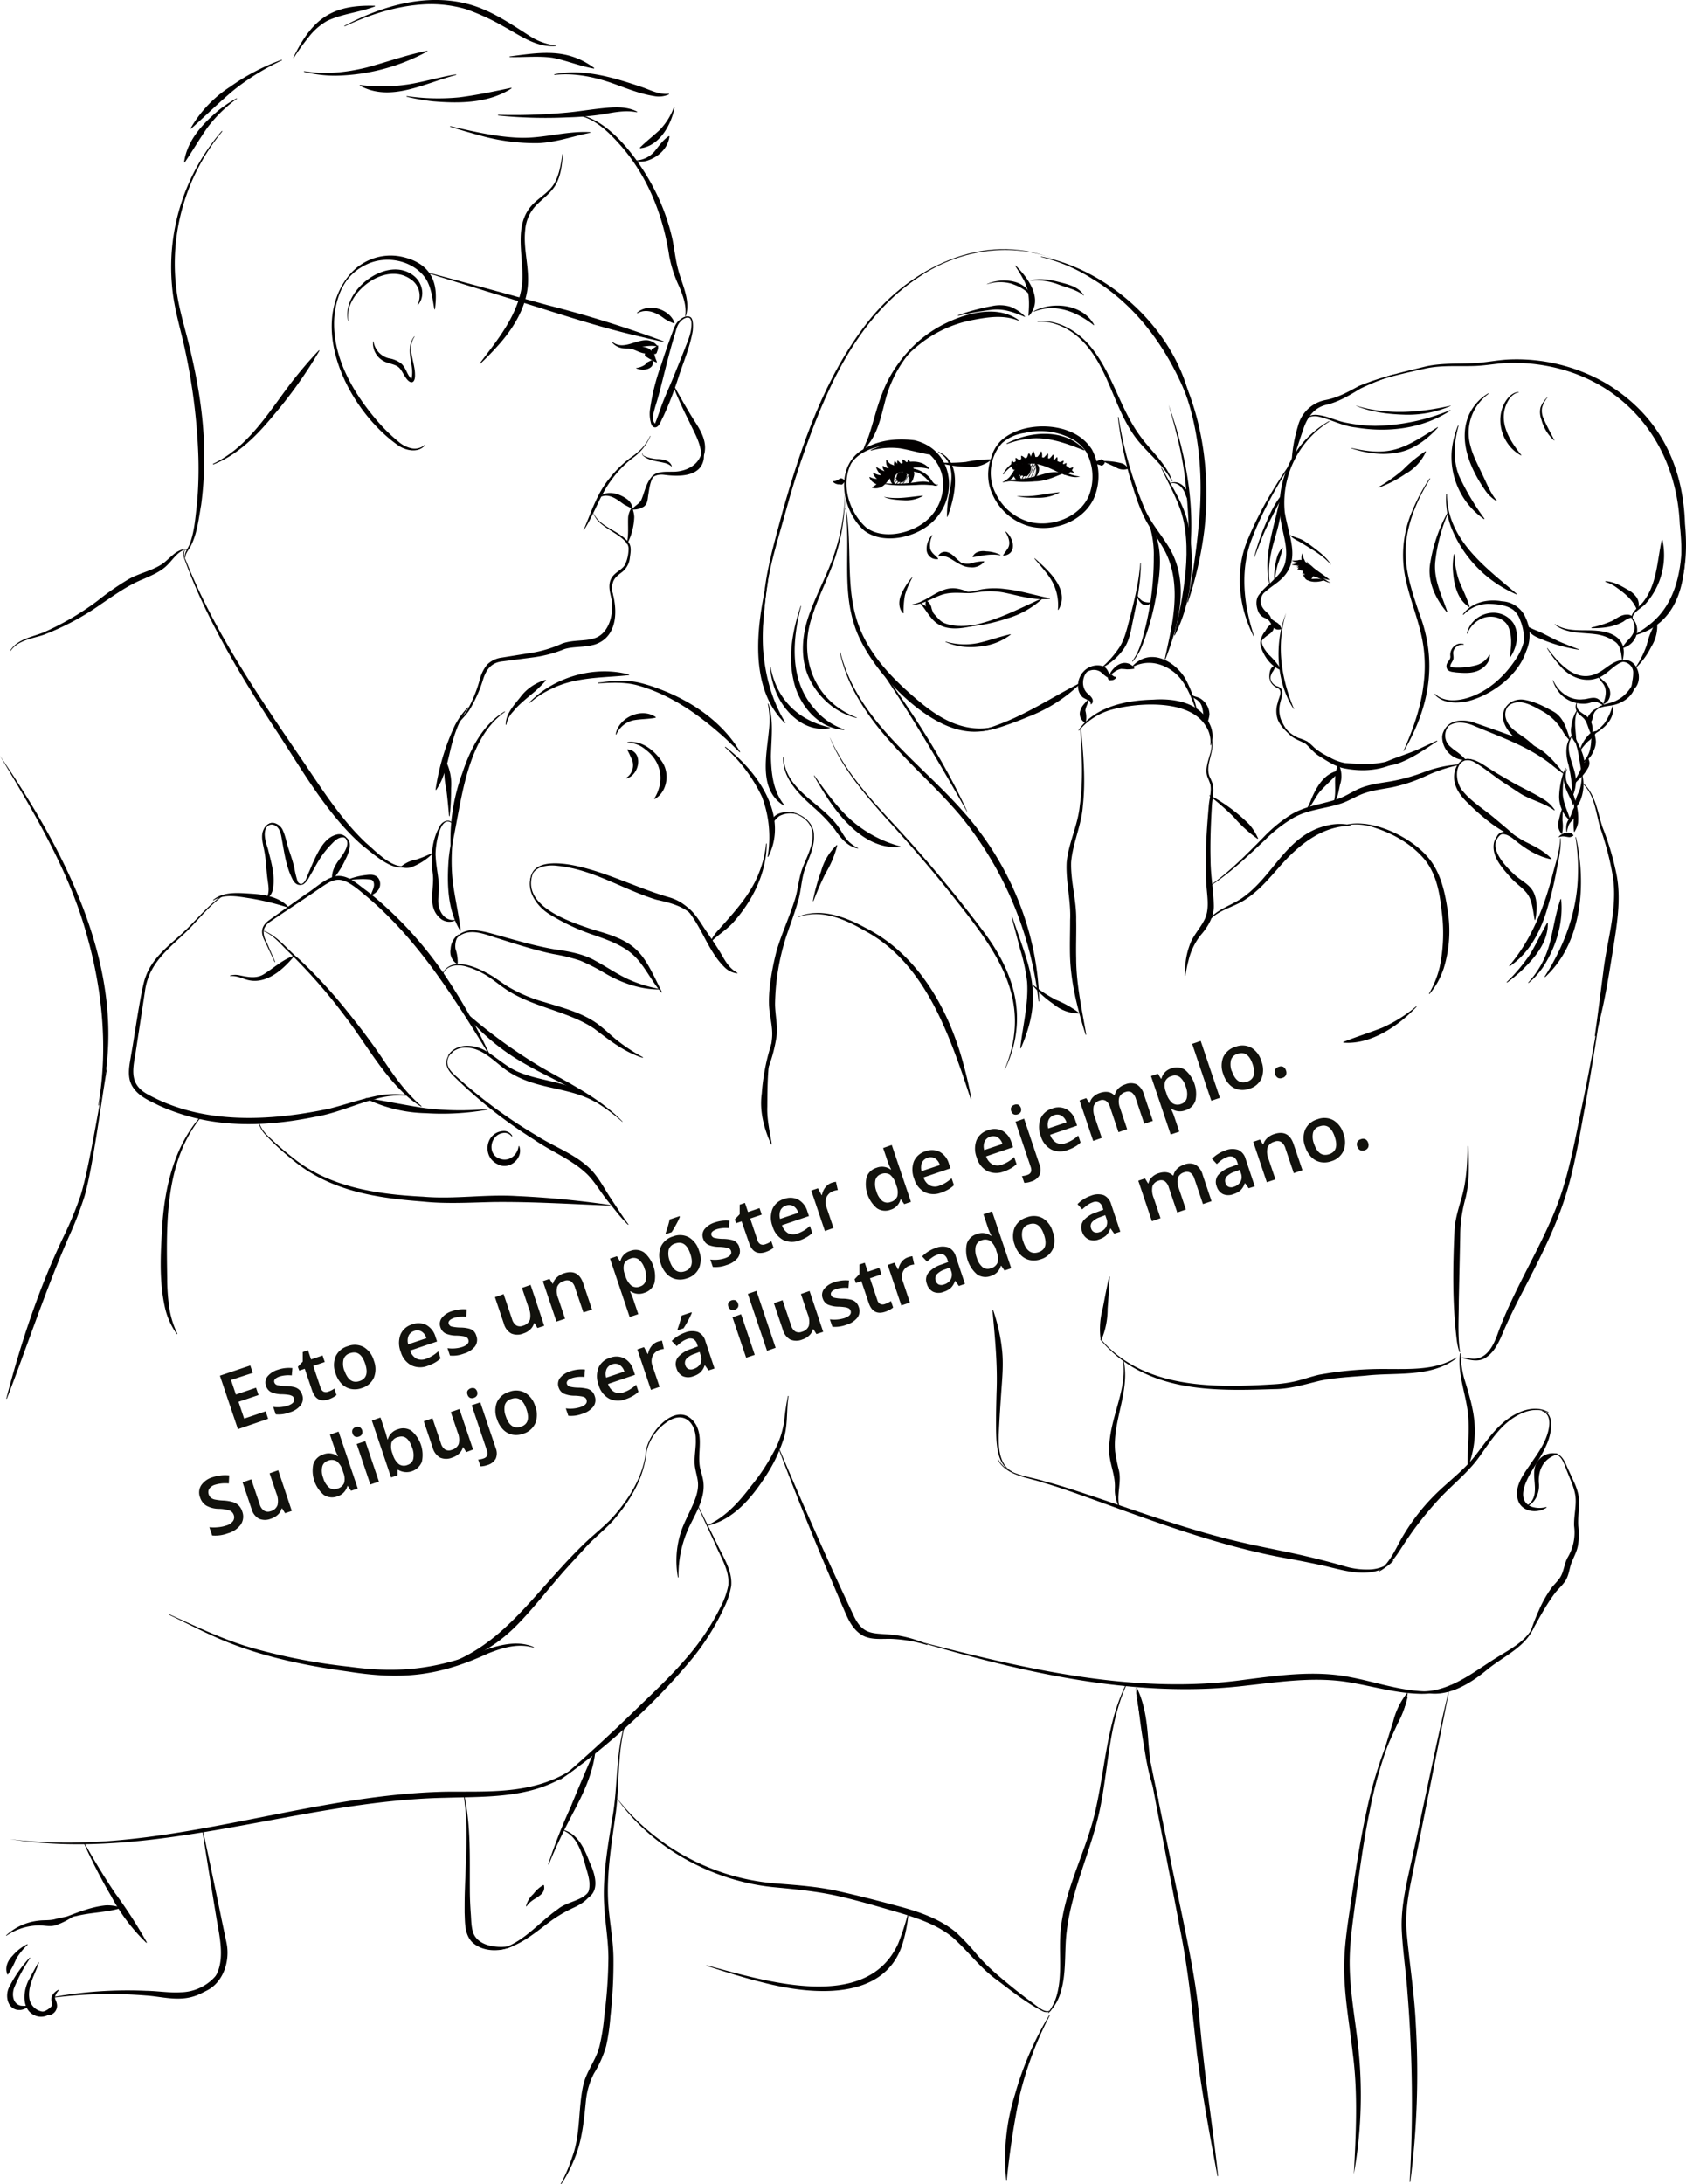 <svg xmlns="http://www.w3.org/2000/svg" viewBox="0 0 554.71 718.27"><defs><style>.cls-1{fill:#020000}.cls-2{fill:#12120d}</style></defs><g id="Layer_2" data-name="Layer 2"><g id="Layer_2-2" data-name="Layer 2"><path class="cls-1" d="M148.14 41.48c7.54 1.76 15.19 3.57 22.93 3.82s15.29-2.3 23.16-1.85v.2c-5.76 1.16-11.35 3.22-17.3 3.42a66.79 66.79 0 0 1-17.59-2.14c-3.8-1-7.54-2.1-11.27-3.26l.06-.19ZM163.83 37.76a188.36 188.36 0 0 0 22.91-.76c3.8-.36 7.56-1 11.36-1.39s8-.74 11.54 1.12l-.07.19c-3.78-.76-7.43 0-11.2.67a92.48 92.48 0 0 1-11.51 1 155.45 155.45 0 0 1-23-.61v-.2Z"/><path class="cls-1" d="M186.88 37.6c12.5-1.28 24.58 16.48 29.31 26.5a68 68 0 0 1 5.08 14.76c.67 3.39 1 6.74 1.9 10 1.29 4.84 4.1 10 2.46 15.14l-.19-.05c.51-3.41-.72-6.66-2-9.76a41.84 41.84 0 0 1-3.24-9.91c-2-13.46-7.17-26.49-16.27-36.74-4.36-4.9-10-10.28-17-9.78v-.2Z"/><path class="cls-1" d="M209.18 52.77a8.62 8.62 0 0 0 6.07-2.86c1.53-1.85 2.71-3.77 4.84-5.17l.17.11c-.47 3.92-3.74 6.87-7.36 8a7.24 7.24 0 0 1-3.75.1v-.2ZM221.93 35.3c-1 5.67-5 12.84-11.34 13.45l-.08-.18c2.19-2.17 4.36-3.8 6.56-5.86a21.63 21.63 0 0 0 4.67-7.46h.19ZM96.48 19C102.64 6.37 109 1.46 123.38 1.91v.2c-5.21 2-10.85 2.41-15.81 4.8a20.54 20.54 0 0 0-6.06 5.36 75.65 75.65 0 0 0-4.89 6.8l-.17-.1Z"/><path class="cls-1" d="M113.26 8.53C125.48 2 140-2.27 153.75 1.28c7.61 1.93 14.19 6.52 20.68 10.65a19.1 19.1 0 0 0 8.48 3v.2c-6.36.67-12-3.6-17.27-6.45A73.23 73.23 0 0 0 153.27 3a41.13 41.13 0 0 0-13.48-1.58c-9.21.47-18.12 3.33-26.44 7.28l-.09-.18ZM182.35 24.45c9.67-2 19.52 1.07 28.62 4.12 3 1 5.85 2.64 9.09 2.27l.06.19a8.14 8.14 0 0 1-5 .55c-4.86-.76-9.36-2.69-13.92-4.3-6.06-2.08-12.42-3.36-18.85-2.63v-.2ZM92.79 19.84a78 78 0 0 0-16 9.89c-4.83 4.06-9.2 8.39-13.94 12.61l-.15-.12a40.06 40.06 0 0 1 13.15-13.77 70 70 0 0 1 16.86-8.8l.08.19ZM78 32.43A45.67 45.67 0 0 0 68.22 42c-2.65 3.77-4.84 7.6-7.47 11.45l-.18-.07c.94-7.19 6.18-12.79 11.52-17.24a39.82 39.82 0 0 1 5.82-3.84l.11.17ZM73.17 43.18a68.38 68.38 0 0 0-15.29 50.67c.59 6 2.33 11.83 3.84 17.7 3 11.81 5.19 23.91 5.47 36.16a120.44 120.44 0 0 1-1 18.31c-.81 4.51-1.27 9.2-3.32 13.36-.69 1.38-1.87 2.49-1.91 4h-.2c-.12-1.6 1-2.91 1.59-4.28 1.66-4.19 1.89-8.82 2.45-13.26a129.92 129.92 0 0 0 .37-18.08 197.64 197.64 0 0 0-5-35.85c-1.43-5.91-3.09-11.85-3.58-18A68.39 68.39 0 0 1 73 43.05l.16.13ZM112.61 94.22a17.54 17.54 0 0 1 19-9.9c3.87.73 7.86 2.47 10 6s1.95 7.57 1.5 11.39h-.2c-.63-3.53-1-7.38-3-10.33-4.18-5.8-12.77-7.49-19.18-4.47a17.16 17.16 0 0 0-8 7.37l-.18-.09Z"/><path class="cls-1" d="M117.88 87.86c-5 4.12-7.49 10.49-7.91 16.82-.73 12.84 6.36 24.79 14.53 34.17a56 56 0 0 0 6.84 6.59 9.55 9.55 0 0 0 4.1 2 5 5 0 0 0 4.31-1.15l.12.09c-2.29 2.8-6.59 1.78-9.14-.1-14.45-10.26-27.33-33.68-18.93-51a21.34 21.34 0 0 1 6-7.53l.09.12Z"/><path class="cls-1" d="M114.54 105.56c-2.43-10 12.82-21.63 21.41-15 3 2.19 4.13 6.78 1.55 9.72l-.12-.07a6.54 6.54 0 0 0-2.38-8.46c-7.07-4.87-17.19 1.56-19.9 8.78a9.45 9.45 0 0 0-.44 5h-.15ZM136.39 110.74c-2.63 3.83.16 8.27.15 12.45.11 2.94-1.5 3.37-3.09.94-.85-1.25-1.39-2.6-2.31-3.37s-2.2-1-3.61-1.47a6.68 6.68 0 0 1-4.79-7h.15a6.73 6.73 0 0 0 5.07 5.55 8.77 8.77 0 0 1 4.19 1.83c1.47 1.52 1.69 3.21 2.87 4.58.1.11.23.24.32.32s0 0 .06-.09c.79-3.23-.81-6.55-.54-9.85a6.85 6.85 0 0 1 1.45-4l.12.1ZM100.08 23.41c6.84 1.19 13.82.43 20.5-1.2 6.7-1.79 13.17-4.16 20-5.51l.07.19a65.56 65.56 0 0 1-30.22 8A42.25 42.25 0 0 1 100 23.61v-.2ZM133.86 31.6a71.21 71.21 0 0 0 17.38.4c5.79-.75 11.31-1.94 17-3.13l.08.19c-7.62 4.93-17.14 5-25.87 4.26a68.5 68.5 0 0 1-8.68-1.52v-.2ZM167.62 18.56c10.33-1.34 18.86-2.84 27.9 3.81l-.08.19c-4.73-.81-9-2.65-13.64-3.56-4.6-.66-9.48-.1-14.16-.24v-.2ZM150.12 24.65c-10.09 2.56-21.57 9.15-31.76 3.48l.07-.19a59 59 0 0 0 15.82-.17c5.3-.85 10.51-2.46 15.83-3.31v.19ZM185.21 50.74c-.3 3.19-.6 6.51-2.09 9.49s-4.35 4.91-6.59 7.17a13.17 13.17 0 0 0-3.74 8.32c-.72 6.45 1.66 12.82.75 19.39s-4.55 12.56-8.81 17.54a93.23 93.23 0 0 1-6.75 7l-.15-.13 2.93-3.87c4.76-6.25 9.45-13 10.82-20.85 1.54-9.16-3.68-20.78 4.25-28.14 2.41-2.24 5.27-3.88 6.76-6.73s2-6.05 2.42-9.24h.2ZM70.06 152.54C82 146.89 88.71 135 96.47 125c2.7-3.37 5.46-6.69 8.49-9.82l.16.12a147.59 147.59 0 0 1-15 21.12c-5.45 6.65-11.79 13.15-20 16.35l-.08-.18Z"/><path class="cls-1" d="M141.12 89.7c9.7 2.6 29.15 7.91 38.82 10.6a376.81 376.81 0 0 1 38.42 11.94l-.06.19c-1.65-.32-3.28-.71-4.92-1.07l-4.9-1.17c-9.79-2.34-19.4-5.32-29-8.36s-28.88-8.92-38.43-11.93l.06-.2ZM227.45 105.65c-.35-2.17-2.68-1-3.61.16-1.16 1.13-1.4 2.9-1.93 4.52-2 6.52-3.48 13.2-5.24 19.79-.9 3.32-2.25 6.41-2 9.83l-.2.05a10.84 10.84 0 0 1-.63-5.24 72.55 72.55 0 0 1 3.77-15q1.57-4.91 3.34-9.74c.66-1.6 1.07-3.45 2.46-4.63.93-.81 2.48-1.89 3.69-1a1.57 1.57 0 0 1 .54 1.24Z"/><path class="cls-1" d="M226.22 104.18c2.14-.5 1.8 3.34 1.7 4.62-.9 5.39-3.15 10.38-4.79 15.56a107.18 107.18 0 0 1-4.91 12.64c-.64 1-1.39 4-3.06 3.49a1.46 1.46 0 0 1-.71-.8 9.28 9.28 0 0 1-.42-3.5h.2c.36 1.06.62 2.52 1.34 3.21h-.15c.17 0 2-5.31 2.08-5.56 1.21-3.39 2.77-6.64 4.13-10s2.72-6.66 4-10c1-2.49 2-5 1.87-7.69 0-.76-.32-1.93-1.23-1.72l-.08-.18ZM209.57 102.88c3.72-3.39 10.73-1.31 12.39 3.36l-.14.15a17.1 17.1 0 0 1-3.15-1.54c-2.51-1.94-5.87-3.58-9-1.81l-.13-.16ZM201.48 112.44c3.45 2.75 7.22-.5 11-.55a4.63 4.63 0 0 1 3.78 1.86l-.12.16c-4.69-1-11.16 3-14.8-1.34l.15-.13Z"/><path class="cls-1" d="M205.25 114.19a9.15 9.15 0 0 1 5-.21 10.53 10.53 0 0 1 2.34.29 3.51 3.51 0 0 1 2.12 1.72l-.11.17c-1 0-1.63.09-2.41.07-1.5-.09-3.08-1.17-4.6-1.51a9 9 0 0 0-2.34-.34v-.19Z"/><path class="cls-1" d="M216 119.16a4.68 4.68 0 0 1-1.84-1c-.27-.23-.68-.41-.72-.8a1.61 1.61 0 0 1 .42-1.29c.46-.2 1.22.26 1.36.37s.16.53.26.82.18.57.29.86.24.6.37.93l-.14.15Z"/><path class="cls-1" d="M214.34 118.34a13 13 0 0 1-1.49-.88c-.23-.15-.59-.18-.64-.47a1.49 1.49 0 0 1 .31-1.32 1.62 1.62 0 0 1 1.22 0c.29.12.27.51.37.78a6 6 0 0 1 .26.85 8.87 8.87 0 0 1 .14.9l-.17.11ZM216.51 113.65a3.43 3.43 0 0 1-.27 1.87c-.12.29-.16.72-.5.83a1.41 1.41 0 0 1-1.26-.15 1.89 1.89 0 0 1-.09-1.32c.05-.26.39-.23.6-.36l.65-.42c.24-.15.44-.33.69-.52l.18.07ZM209.35 121a6.2 6.2 0 0 0 2.77-1c.36-.26.52-.7.88-.87s.75-.38 1.42-.71h.19a2 2 0 0 1-.14 2c-1.15 1.4-3.64 1.39-5.15.7v-.2ZM214 143.42a17.42 17.42 0 0 1-6.07 7.37 34.45 34.45 0 0 0-6.6 6.83c-3.92 5.11-5.73 11.35-9.23 16.72l-.09-.05c2.54-5.87 4.44-12.2 8.68-17.16a35.17 35.17 0 0 1 6.94-6.74 22.7 22.7 0 0 0 3.64-3.06 15.08 15.08 0 0 0 2.64-4h.09ZM211.39 149.13c-.09.44.38.74.75.9a12.72 12.72 0 0 0 4 .94c1.77 0 4.39.36 4.91 2.46h-.09a4.81 4.81 0 0 0-2.29-1.18c-2.36-.6-5.3-.71-7.19-2.48-.19-.16-.31-.83-.06-.69Z"/><path class="cls-1" d="M213.88 158.18c.66-3.42 4.94-3 7.56-3.05 4.41 0 9-2.34 9.53-7.1h.19a5.47 5.47 0 0 1 .36 3c-1.05 5.91-8.32 5.74-13 5.12-1.74-.22-3.89.18-4.5 2.05h-.19Z"/><path class="cls-1" d="M221.4 126.24c2.21 4 4.46 8 6.85 11.83 1.84 2.82 4 6.16 3.69 9.82a6.71 6.71 0 0 1-1.14 3.42l-.18-.07c.52-4.67-1.89-8.29-3.77-12.4-2.06-4.09-4-8.25-5.63-12.52l.18-.08ZM215.23 156.29c-1.36 2-1.57 4.24-1.95 6.53-.22 1.33-.15 2.77-1.42 3.77a6.53 6.53 0 0 1-3.74 1l-.07-.18c1-1.34 2.51-1.74 3.07-3.32 1.1-2.66 1.61-6 4-7.9l.14.14Z"/><path class="cls-1" d="M206.15 178.88c.81-2.94.36-5.94.53-8.9a7.61 7.61 0 0 1 1.11-3h.2a9.32 9.32 0 0 1 .69 3.06 20.6 20.6 0 0 1-2.35 8.87l-.18-.08Z"/><path class="cls-1" d="M195 168.13c2 5.27 8.31 6.05 11.69 10.08 1.24 1.5.75 3.55.53 5.3a6.8 6.8 0 0 1-2.65 4.69c-1.32 1-2.67 2-3 3.68-.85 3.13 1.72 7.31 0 10.18 1.14-4-3.18-9.12.34-12.93 1.2-1.28 2.87-1.94 3.74-3.44a12.74 12.74 0 0 0 1.15-4.86 3.21 3.21 0 0 0-.61-2.24c-3.07-3.89-9.95-5.3-11.17-10.46Z"/><path class="cls-1" d="M148.67 241.49c.6-3.53 3.87-5.63 5.44-8.64a43.9 43.9 0 0 0 3.76-9.47 12.61 12.61 0 0 1 2.37-4.78 8.29 8.29 0 0 1 4.9-2.35l10.17-1.63a39.62 39.62 0 0 0 9.68-3c3.55-1.23 7.16-.72 10.16-1.59 4.78-1.19 6.61-7.06 6.17-11.66-.06-1.69-.31-3.38-.54-5.08l.2-.05c2.32 6.41 2.69 16.08-5.25 18.71-3.62 1.07-7.11.57-10.13 1.55a41.26 41.26 0 0 1-10 2.66l-10.19 1.33c-3.78.35-5.5 2.73-6.54 6.17a44.61 44.61 0 0 1-4.2 9.46c-1.69 3-5 4.88-5.75 8.37h-.2ZM197.28 163.33c2.59-2.31 6.77-.94 9.19.95a4.72 4.72 0 0 1 1.7 2.92l-.17.11-2.7-1.41c-2.33-1.65-4.86-3.86-7.9-2.41l-.12-.16Z"/><path class="cls-1" d="M154.15 232.69c-3 3.85-4.63 8.52-5.79 13.22s-2 9.76-4.87 13.89l-.19-.07a75.07 75.07 0 0 1 6.35-21.16 24 24 0 0 1 4.35-6l.15.13Z"/><path class="cls-1" d="M147.74 268.37c-.26-3-.53-6-.93-9a24 24 0 0 1-.31-9.1h.19a17 17 0 0 1 1.72 9 75.75 75.75 0 0 1-.47 9.16ZM61.42 180.82a.62.62 0 0 0-.72.38 3.55 3.55 0 0 0 .36 2.87l1.55 3.81c.81 1.9 2.49 5.63 3.38 7.49 9.32 19.52 22.19 38.13 34.4 56 6 8.89 12.14 18.41 20 25.82 3.17 2.65 9.26 9.27 13.55 7.33l.1.17c-4.49 2.54-11.12-3.89-14.59-6.46-12.17-10.5-20.77-26.34-29.63-39.58-9.69-15-19-30.33-26-46.79-.79-1.87-2.32-5.76-3-7.67a5.16 5.16 0 0 1-.51-2c0-.68.33-1.72 1.19-1.53v.2ZM3.34 214c2.28-3.75 7.07-4.48 10.85-5.95a90 90 0 0 0 17.87-10.45 88.31 88.31 0 0 1 10.4-7.21c3.61-2 8-2.8 11.25-5.16 1.07-.78 2-1.78 3.14-2.69a8.27 8.27 0 0 1 3.79-2l.06.19c-2.68 1.09-4 3.63-6.1 5.53s-5 3.09-7.48 4.19c-5 2-9.51 5.25-14.14 8.41a86.85 86.85 0 0 1-18.53 9.89c-3.81 1.29-8.5 1.73-10.94 5.3l-.17-.05ZM35.26 351.15c-1.83 10-4.67 32.76-7.45 42.25a119.41 119.41 0 0 1-5.18 13.38C15 424.22 9.11 442.28 2.25 460h-.19c4.82-18.44 10.81-36.66 19.11-53.85a119.87 119.87 0 0 0 5.4-13.15c2.86-9.18 6.44-32.2 8.5-41.89h.19ZM55.5 530.79c9.45 4.28 18.8 8.87 28.85 11.55a192.34 192.34 0 0 0 30.5 5.78c17 2.33 29.47.69 45.32-5.7 4.89-1.66 10.53-2.92 15.46-.75l-.07.19c-5-1.56-10.19 0-14.91 1.87-16.29 7.51-28.38 8.79-46 6-15.44-2.12-30.95-5.4-45.18-12-4.73-2.16-9.35-4.55-14-6.76l.08-.19Z"/><path class="cls-1" d="M212.66 477.71c-.8 8.47-5.49 16.1-11 22.42-2.87 3.13-6.19 5.67-9 8.77s-5.7 6.13-8.43 9.31c-4.92 5.64-11.31 13.92-16.9 18.83a49.28 49.28 0 0 1-16.43 9.67 45.45 45.45 0 0 1-6.15 1.57l-.05-.19c17.15-5.24 26.88-18.24 38.39-30.88 2.82-3.13 5.69-6.21 8.71-9.16s6.37-5.53 9.27-8.51c5.55-6.07 10.4-13.52 11.4-21.85h.2Z"/><path class="cls-1" d="M212.46 477.69c.65-6.92 11-18.11 16.53-9.15 2.39 4.4.47 9.38 1.3 14 .3 1.45.86 2.95 1.1 4.61.7 5-2 9.66-4.06 13.81a36.89 36.89 0 0 0-4.08 17.79h-.2a30.54 30.54 0 0 1 .75-14.18c.87-3.06 2.44-5.86 3.71-8.72 1.21-2.67 2.41-5.55 2.11-8.49-.15-1.44-.62-2.93-.9-4.55-.57-3.12.34-6.37.19-9.47.05-4.83-3.25-9-8.25-6.43a16.3 16.3 0 0 0-8 10.78h-.2ZM3 604.78c48.66 6.36 95.22-14.51 143.56-15.56 12-.14 24.26.69 35.48-4.05a31.53 31.53 0 0 0 10-6.47l.15.13a30.81 30.81 0 0 1-9.76 7.18c-11.1 5.33-23.88 4.84-35.8 5.21-48 .9-95.8 21.22-143.61 13.56Z"/><path class="cls-1" d="M229.64 495.08 236 507.9c2 4.34 5 8.58 4.58 13.63a25.77 25.77 0 0 1-2.25 6.94 79.86 79.86 0 0 1-11.61 18.21 212.89 212.89 0 0 1-20 20.65 208.75 208.75 0 0 1-22.39 17.95l-.12-.16c9.05-7.8 17.77-15.87 26.3-24.2 5-4.81 10.49-10 15-15.27a78.83 78.83 0 0 0 11.8-17.65 25.29 25.29 0 0 0 2.3-6.58c.53-4.71-2.33-9-4.13-13.26l-6-13 .18-.09ZM73 294.88c-4.18 3.1-7.43 7.2-11.05 10.91-6.45 6.3-13.15 10.87-14.3 20.55l-3.13 20.51c-1 5.44-1.65 9.79 3.84 12.92 18.2 10.15 40.24 9 60 4.83 5-1.26 9.92-3 15-4.07a28.51 28.51 0 0 1 10.41-.41v.2a29.6 29.6 0 0 0-10.17 1.09c-6.69 1.73-13.08 4.75-20 5.89-10.25 2.07-20.79 3.09-31.24 1.84a67.57 67.57 0 0 1-20.18-5.63c-3.19-1.59-6.68-3-8.63-6.25s-.9-7.16-.37-10.61c.79-3.89 3.29-22.21 4.79-25.57 2.44-6.75 8.66-10.84 13.57-15.65 3.69-3.63 7-7.69 11.29-10.71l.11.16Z"/><path class="cls-1" d="M86.73 306.05c4.65 1.8 7.65 6.05 11.42 9.13a161.64 161.64 0 0 1 16.56 18c4.1 5.08 8.05 10.32 11.65 15.73s7.37 10.63 12.33 14.88l-.12.16a35.18 35.18 0 0 1-4-2.86c-8.72-7.54-14.17-17.93-21.11-26.93a180.2 180.2 0 0 0-19.31-21.9c-2.25-2.29-4.44-4.84-7.48-6.06l.07-.19Z"/><path class="cls-1" d="m90.36 316.38-3.17-6.79c-1.48-2.71-1.39-4.93 1.23-6.88 4.08-2.95 8.17-5.79 12.25-8.69 3.24-2 6-5 9.8-5.88 4.14-.61 7.31 2.83 10.33 4.93 2 1.58 3.92 3.17 5.77 4.87a125.69 125.69 0 0 1 19.77 22.74 194.45 194.45 0 0 1 14.8 26.17l-.18.1c-11.68-19-23.67-38.41-41.07-52.75-9.11-7.79-9.71-5.21-18.66.64-4.14 2.78-8.35 5.54-12.44 8.34a4.81 4.81 0 0 0-2.07 2.82 6.35 6.35 0 0 0 .83 3.46l3 6.88-.18.08Z"/><path class="cls-1" d="M75.67 320.81a6.86 6.86 0 0 1 3-.09c2.75.56 5.58 1.23 8.12-.33 3.2-2 6.12-4.73 9.83-6.07l.12.16c-3.63 4.43-9.24 9.44-15.41 7.75-1.92-.57-3.67-1.45-5.61-1.23v-.19ZM70.08 296c3.46-2.93 8.46-2.35 12.65-2.09s9.14 1 12.18 4.4l-.12.16a86.41 86.41 0 0 0-12.25-3c-4.11-.61-8.59-1.66-12.34.66l-.12-.16Z"/><path class="cls-1" d="M89.42 270.79c-3.57 1.31-2.16 5.63-1.27 8.37 1.06 4.36 2.5 8.84 1.61 13.36a4.72 4.72 0 0 1-1.93 3l-.14-.14c1.06-2 .63-4 .34-6.13-.44-3.25-.46-6.54-1.14-9.76-.4-2.16-1.19-4.62-.13-6.76a3.5 3.5 0 0 1 2.63-2.1v.19ZM114.25 289.33a23.84 23.84 0 0 1 5.7-1.5c1.5-.17 3.19-.53 4.45.86a3.4 3.4 0 0 1-.5 4.6 5.55 5.55 0 0 1-1.76 1.14l-.15-.14c.56-1.45 1.51-3 .83-4.41a1.19 1.19 0 0 0-1-.62 20.9 20.9 0 0 0-3.72-.1 33.1 33.1 0 0 0-3.82.36l-.06-.19ZM98.56 290.73c1.94.29 2.5-2.88 3.21-4.22.77-1.83 1.54-3.68 2.48-5.49 1.41-2.73 3.31-5.81 6.6-6.58a3.09 3.09 0 0 1 3.11 1l-.14.15c-1.9-.72-3.33.5-4.56 1.82a32.48 32.48 0 0 0-3.63 4.38c-1.07 1.62-2 3.37-3 5.12-.8 1.27-1.37 2.81-2.63 3.75a1.53 1.53 0 0 1-1.55.21l.07-.18Z"/><path class="cls-1" d="M113.29 275.07c3.08 1.28 1.52 5.37.4 7.51a29 29 0 0 1-4.2 6.66l-.2-.05c-.35-2.88 1.39-5.33 3-7.41 1.24-1.85 3.25-4.82.88-6.53l.1-.18ZM87.35 272.26a2.46 2.46 0 0 1 2.84-1.61 4.22 4.22 0 0 1 2.75 2.16c1 2.06 1.29 4.2 2 6.33s1.41 4.1 1.88 6.21a35.22 35.22 0 0 0 1.1 4.53 1.74 1.74 0 0 0 1.08.87v.2c-1.28.39-2.43-.93-2.86-2-2-4-2.57-8.37-3.37-12.69-.33-2-.69-4.31-2.75-5a2.1 2.1 0 0 0-2.51 1.07l-.19-.06ZM142.49 280.56a20.25 20.25 0 0 1-7.48 4.76 6.35 6.35 0 0 1-3.08-.13v-.2a11.07 11.07 0 0 1 5.21-2.38 37.2 37.2 0 0 0 5.27-2.21l.12.16Z"/><path class="cls-1" d="M148.76 270.81c-4.15-3.52-5.74 8.44-5.42 10.88.14 3.4 1 6.64 1.08 10.12 0 1.78-.3 3.41-.22 4.9.11 3 2.09 6.32 5.55 5.8l.06.19a4.57 4.57 0 0 1-5.15-.85c-4.38-4-1.45-10-2.34-15-.63-5.07-.28-10.49 2.28-15 .72-1.6 3.07-2.88 4.33-1.09l-.17.11Z"/><path class="cls-1" d="M166.19 234.08c-13.21 9.25-14.32 30.32-17.72 45h-.2a63.86 63.86 0 0 1 3.8-24.75c2.6-7.86 6.64-16 14-20.38l.11.17Z"/><path class="cls-1" d="M149.16 274.66a64.1 64.1 0 0 0-.15 15.78c.77 5.26 1.88 10.27 2.59 15.58l-.19.06c-4.25-7-4.39-15.6-3.8-23.56a55 55 0 0 1 1.35-7.9h.2ZM166.38 238.37c0-3.55 2.63-6.37 4.74-9a15.63 15.63 0 0 1 8.41-5.79l.1.17a43.1 43.1 0 0 1-3.57 3.58c-2.5 2.13-5.18 4.13-7.26 6.72a8.53 8.53 0 0 0-2.22 4.3ZM174.18 231c8.15-8.41 21.45-12.24 32.8-9.17v.2c-8.6.91-17.45.53-25.37 4.42a30 30 0 0 0-7.27 4.7l-.14-.15Z"/><path class="cls-1" d="M196.71 224.51c4.47-.54 9.08-1.07 13.63 0a52.38 52.38 0 0 1 6.55 2.05c10.68 4 20.72 10.8 26.64 20.72l-.16.12c-1.62-1.6-3.23-3.17-4.87-4.7-8.26-7.43-17.58-14.14-28.4-17.22-4.28-1.26-8.87-1-13.37-.74v-.2ZM238.63 245.56c10.62 8.13 21 22.68 14.12 36.26l-.19-.07a37.45 37.45 0 0 0-1.89-19.75 51.43 51.43 0 0 0-12.17-16.27l.13-.15Z"/><path class="cls-1" d="M252.24 277.41c0 9.75-4.74 19-11.16 26.13-2.31 2.45-5 4-7.23 6.31l-.17-.11a15.55 15.55 0 0 1 2.78-4c5.18-5.87 10.67-11.67 13.42-19.13a33.19 33.19 0 0 0 2.16-9.19ZM260.33 267.09c3.8.62 7.56 3.59 7.46 7.72.22 3.92-1.79 7.49-3 11.08s-1.2 7.56-2.43 11.17c-1.07 3.7-2.46 7.27-3.67 10.87A76.06 76.06 0 0 0 255 330.1c0 3.78 1.09 7.7.37 11.49a50.87 50.87 0 0 1-3.18 11.1l-.19-.06a72.53 72.53 0 0 0 2-11.18c.37-3.88-.92-7.45-1-11.31a42.29 42.29 0 0 1 .29-5.86 87.66 87.66 0 0 1 2.16-11.37c1.58-5.53 4.05-10.79 5.78-16.22 1.35-3.63 1.4-7.47 2.76-11.11 1.81-4.83 5.84-11.3 1.3-15.73a9.89 9.89 0 0 0-4.95-2.56v-.2Z"/><path class="cls-1" d="M254.12 342.93c-1.59 6.91-1.63 13.94-1.67 21-.16 4.19.84 8.26 1.47 12.4l-.19.07c-2.36-5.22-3.92-11-3.1-16.76a68.43 68.43 0 0 1 3.29-16.73l.2.05ZM262.82 268a7.91 7.91 0 0 0-6.42.38 12.86 12.86 0 0 0-2.57 2.85h-.09c0-3 2.46-4 5.05-4.2a8 8 0 0 1 4.08.91l-.05.09ZM220.53 296.11a33.5 33.5 0 0 1 4 1.29c3.93 1.86 5.89 6.18 8.33 9.52 1.53 2.35 3.16 4.61 4.53 7s2.71 4.69 5.22 6v.2a6.91 6.91 0 0 1-4-1.81c-5.17-4.89-7.21-12-11.4-17.62a8.77 8.77 0 0 0-2.92-2.7c-1.19-.66-2.53-1.11-3.81-1.66l.06-.19Z"/><path class="cls-1" d="M174.51 289.25c.51-6.21 8.38-5.6 12.9-4.91 11.4 2 21.72 7.59 32.7 10.74a15.28 15.28 0 0 1 9.13 7.08l-.16.12c-3.42-4.14-8.15-5.29-13.2-6.42-11-3.4-20.81-9.95-32.38-11.11-3.47-.48-8.45.23-8.79 4.52h-.2Z"/><path class="cls-1" d="M175.29 287.34c-3.85 10.81 12.52 15.92 20.24 18.52 14.7 4 15.94 7.57 22.28 20.48l-.16.12c-3.46-4-5.6-8.95-9.21-12.31s-8.51-5.06-13.41-6.77a68.91 68.91 0 0 1-14.22-6.7c-4.36-2.66-8.24-8.31-5.7-13.43l.18.09Z"/><path class="cls-1" d="M149.21 311.84c-.82-3.45 2.87-5.88 6-5.91s6.16 1 9.18 1.8c5.95 1.68 11.89 3.38 17.93 4.45 4.51.65 9.49 1.43 13.6 3.81 4.08 2.19 7.85 4.91 12.11 6.63a43.14 43.14 0 0 0 8.8 2.57v.2c-6.31 0-12.44-2.18-17.83-5.34a63 63 0 0 0-8.1-4.13 57.94 57.94 0 0 0-8.86-2.17c-6.11-1.29-12-3.19-17.92-5.06-4.22-1.22-9.09-3.7-13.07-.82a4 4 0 0 0-1.59 3.93h-.2Z"/><path class="cls-1" d="M150.93 307.47a6.32 6.32 0 0 0-1.07 4.59 12.93 12.93 0 0 1 .71 4.88l-.17.09a4.67 4.67 0 0 1-2.14-4.94 6.22 6.22 0 0 1 2.53-4.76l.14.14Z"/><path class="cls-1" d="M145.57 320.13c3.28-6.25 12.66-1.5 17 1.26l3.85 2.65a48.77 48.77 0 0 0 12.66 5.51c6 1.85 12.33 3.42 17.51 7.15 2.57 1.91 4.76 4.17 7.19 6a57.87 57.87 0 0 0 7.78 5l-.08.18c-6-1.81-11.16-5.93-16-9.61-8.26-5.54-19.07-6.84-27.68-12.06-1.45-.79-4.4-3.09-5.77-4.07a27.37 27.37 0 0 0-8.19-4.14c-2.78-.95-6.61-.84-8 2.13l-.19-.07ZM204.72 368.93c-10.11-9.21-23.3-13.6-34.81-20.72a69.71 69.71 0 0 1-18.19-16.34l.15-.14a172.24 172.24 0 0 0 25.95 19.11c9.32 5.38 19.4 10.15 27 18l-.14.14Z"/><path class="cls-1" d="M147.41 347.14c2.63-4.25 8.67-3.79 12.48-1.49s7 5.51 11.28 7.13c6.13 2.46 13.21 2.84 19.32 5.76a19.63 19.63 0 0 1 5.68 3.82l-.12.16c-7.93-4.64-17.26-4.25-25.53-8.28a29.85 29.85 0 0 1-3-1.66c-4.58-2.94-8.41-8-14.22-8.07a6.83 6.83 0 0 0-5.68 2.73l-.17-.1Z"/><path class="cls-1" d="M148.86 346.15a3.81 3.81 0 0 0-1.43 4.53c.64 1.6 2.07 2.74 3.37 3.93a163.93 163.93 0 0 0 25.7 18.82c6 3.85 13.14 6.21 18.2 11.49 2.52 2.77 4.16 6 6.08 8.91 1.71 2.56 4.14 6.39 6 8.83l-.15.14a50.29 50.29 0 0 1-3.6-4l-3.34-4.17c-2.25-2.84-4-5.95-6.41-8.36-5-4.9-11.83-7.52-17.58-11.5a155.18 155.18 0 0 1-25.27-19.74c-1.24-1.23-2.69-2.46-3.34-4.23a4.13 4.13 0 0 1 1.7-4.84l.11.17ZM160.46 364.91a84.6 84.6 0 0 1-20.35 1.17 47.2 47.2 0 0 1-19.81-4.79l.06-.19c6.71 1 13.19 2.44 19.89 3.38a95.2 95.2 0 0 0 20.18.23v.2ZM168.3 373.71a2.83 2.83 0 0 0-2.76-1.12c-4.38.62-5.4 7.15-1 8.5 2.84 1 5.66-1 6.09-4.18h.19c1.51 3.87-3.14 8.06-7 6-5.38-2.43-4.14-10.59 1.75-10.95a3.13 3.13 0 0 1 3 1.65l-.17.09Z"/><path class="cls-1" d="M85.44 369.62c.82 2.46 2.92 4.14 4.76 5.87s3.83 3.41 5.86 5c12.14 10 27.93 12.28 43.2 13.06 10.16.89 20.4-.85 30.79-.21a307.18 307.18 0 0 1 30.73 2.95v.2c-12.83-.5-25.62-1.33-38.43-1.19-7.52.17-15.72.66-23.19-.15-15.79-1.21-31-3.53-43.45-14.19a83.39 83.39 0 0 1-8.48-7.9 9.32 9.32 0 0 1-2-3.34l.19-.06ZM17.2 656.81a137.59 137.59 0 0 1 30.87-2.11c3.82.06 7.62.73 11.42.49a15.55 15.55 0 0 0 14.23-10l.19.06c-1 7-7.41 11.71-14.26 12-3.93.23-7.79-.75-11.68-1a145.94 145.94 0 0 0-15.37-.42A143.88 143.88 0 0 0 17.23 657v-.2Z"/><path class="cls-1" d="M66.78 602c1.58 7.32 4.67 22 6.16 29.37l1.54 7.36c1.41 6.38-1.21 14.19-7.8 16.46a28.77 28.77 0 0 0-3.53 1.25l-.11-.16a20.15 20.15 0 0 1 3.26-1.92c8.63-4.87 6.5-14.59 5.06-22.7-1.23-7.37-3.63-22.24-4.78-29.63h.2ZM19.39 654.53a4.37 4.37 0 0 0-1.29 2.24c-.11.7.57 1.33.67 2.69a3.14 3.14 0 0 1-1.93 3.06 3.17 3.17 0 0 1-3.22-.58v-.2a6.89 6.89 0 0 0 3-1.6c.62-.53.56-1.06.38-1.92-.48-1.75.85-3.14 2.19-3.84l.13.15Z"/><path class="cls-1" d="M12.82 645.41c-1.24 3.69-3.68 7.58-3.2 11.52a5.16 5.16 0 0 0 8.05 3.76l.15.13a5.08 5.08 0 0 1-6.17 2.06c-4.81-1.92-4.06-8.47-2-12.08 1-1.87 2-3.66 3-5.47l.18.08Z"/><path class="cls-1" d="M9.94 643.92a53 53 0 0 0-5.36 10c-.74 2.36-.21 5.1 2.23 5.67a9.44 9.44 0 0 0 2.73-.08l.08.18A5.44 5.44 0 0 1 6.8 661c-4.22.33-5.39-4.57-3.71-7.65a42 42 0 0 1 6.69-9.56l.16.13ZM27.84 606.19q4.69 8.43 10.05 16.44a155.06 155.06 0 0 1 10.44 16.19l-.16.13a61.33 61.33 0 0 1-11.64-15.47 173.42 173.42 0 0 1-8.86-17.2l.17-.09ZM9.11 639.53a21.83 21.83 0 0 0-3.75 4.62 31 31 0 0 1-2.73 5.18h-.2c-.92-2.18.08-4.52 1.63-6.08A15.61 15.61 0 0 1 9 639.36l.11.17Z"/><path class="cls-1" d="M20.42 630.89c4.62-1.77 9.33-3.76 14.29-4.28a12.94 12.94 0 0 1 5 .72v.2c-4.79 1.43-9.6 1.37-14.42 2.54l-4.84 1v-.19Z"/><path class="cls-1" d="M2 636.5a18.65 18.65 0 0 1 10.68-4.87c1.91-.24 3.71 0 5.54-.52a31 31 0 0 1 5.75-1l.07.18a25.29 25.29 0 0 1-5.31 2.71c-1.9.81-4.07.17-6 .2a19.43 19.43 0 0 0-10.65 3.42L2 636.5ZM152.85 590.86c2.09 10 1.66 20.34 1.73 30.48 0 2.54.11 5.07.28 7.59.21 2.36.11 5 1 7.12 2 4.25 8.41 4.75 12.7 3.82l.07.19c-4.12 1.89-9.79 1.93-13.3-1.36-2.52-2.59-2.32-6.41-2.47-9.69 0-2.57 0-5.13.1-7.68.24-7.64.75-15.23.42-22.86a83.6 83.6 0 0 0-.75-7.57h.2ZM180.35 613.12a183.22 183.22 0 0 1 7.44-18.94c2.2-5.47 5.5-13.18 7.92-18.63l.2.05c-.66 6.86-3.51 13.23-6.67 19.25s-6.19 12-8.7 18.34l-.19-.07Z"/><path class="cls-1" d="M164 641.09c8-1.91 13.09-8.77 19.59-13.27 3.52-2.93 9.78-2.63 11-7.77h.2c.57 3.68-3.18 6-6 7.29a45.2 45.2 0 0 0-8 4.72c-5 3.75-10.23 8.32-16.71 9.22v-.2Z"/><path class="cls-1" d="M185.38 601.8c4.75 1.24 7 6.36 8.56 10.51 2 4.22 3.92 10.63-2.17 12.59l-.09-.17a8 8 0 0 0 1.92-2.58c1-3.09-.35-6.11-1.17-9.31-1.26-4.24-2.72-9-7.11-10.85l.06-.19ZM173.07 626.84a8.11 8.11 0 0 1 2.44-4 10.76 10.76 0 0 1 3.25-2.92l.19.06c.71 3-2.46 3.88-4.21 5.35a5.71 5.71 0 0 0-1.48 1.61l-.19-.06ZM205.63 567.4c-2.54 9.34-1.78 19.13-3 28.67-1.27 9.22-3 19.37-2.57 28.62.27 6.33 1.69 12.67 1.77 19.19a159.35 159.35 0 0 1-1 19.32 66.3 66.3 0 0 1-1.4 9.67 36.17 36.17 0 0 1-4 9 24.77 24.77 0 0 0-2.64 8.85c-.64 6.32-1.21 13-3.69 19a46.34 46.34 0 0 1-4.46 8.59l-.17-.1a51.49 51.49 0 0 0 3.77-8.79c2.85-7.66 1.91-15.83 3.66-23.73 1.09-4.76 4.48-8.53 5.46-13.29a66.17 66.17 0 0 0 1.45-9.36 157.21 157.21 0 0 0 1.36-19.09c0-6.35-1.29-12.67-1.47-19.17-.31-9.41 1.59-19.53 3.08-28.78 1.45-9.5.89-19.31 3.63-28.62l.2.06Z"/><path class="cls-1" d="M202.38 590.57a73.93 73.93 0 0 0 52.48 28.8c6.85.55 13.82 1 20.57 2.49s13.45 3.22 20.1 5 13.56 4.07 19.05 8.64a78.37 78.37 0 0 1 7.13 7.64 67.22 67.22 0 0 0 7.35 7.07c3.9 3.36 8 6.53 12.13 9.56 1.28.88 2.92 2.27 4.47 1.31l.12.16a2.63 2.63 0 0 1-2.59.25c-5.39-2.75-10.19-6.56-15-10.21-5.68-4-9.79-9.8-14.89-14.25-5.23-4.25-11.87-6.36-18.31-8.27-6.6-1.92-13.19-3.88-19.88-5.35s-13.51-2.11-20.37-2.76c-20.43-1.94-41.08-13.29-52.35-30.1Z"/><path class="cls-1" d="M370.87 553.53c-6 12.88-6.1 27.31-8.89 41s-9.38 26.69-11 40.49c-.9 6.82.07 14.26-2.27 21a15.76 15.76 0 0 1-3.75 6l-.15-.13a16.36 16.36 0 0 0 3-6.16c1.76-6.87.48-13.82 1.15-20.92 1.39-14.19 8.85-26.73 11.71-40.55 2-9.12 2.95-18.51 5.23-27.61a66.2 66.2 0 0 1 4.76-13.24l.18.09ZM345.39 662.81a113.84 113.84 0 0 0-9.89 26.31 264.71 264.71 0 0 0-4.25 27.79h-.2a70.1 70.1 0 0 1 2.9-28.19 106 106 0 0 1 11.26-26l.18.1ZM232.45 646.3c18.72 5 52.75 15.94 63.11-7.26a82.9 82.9 0 0 0 3.12-9.53h.19a49.57 49.57 0 0 1-2 10c-6.08 18.67-29.74 16.51-45.06 12.66-6.57-1.59-13-3.65-19.41-5.71l.06-.19ZM259.45 459.1c-.7 4.36-.25 8.84-1.34 13.15a49.16 49.16 0 0 1-5.51 12.12c-4.61 7.37-10.71 15.15-19.54 17.31l-.07-.19c6-2.84 10.29-7.72 14.21-12.89a65.14 65.14 0 0 0 7.17-10.78 29.39 29.39 0 0 0 3.83-12.25c.26-2.18.61-4.36 1.05-6.51h.2Z"/><path class="cls-1" d="M256.18 475.94c7.89 18.62 16.2 37.49 24.87 55.77 3.21 6.52 6.78 5.17 13.34 6a36.32 36.32 0 0 1 10.76 3.13l-.07.18a46.36 46.36 0 0 0-10.82-2c-3.71-.3-8 .71-11.3-1.72s-4.5-6.29-6.07-9.75l-4.34-10.25Q263.87 496.84 256 476l.18-.08Z"/><path class="cls-1" d="M296.9 538.38c36.69 9.57 74.65 19.37 112.77 14 11.32-1.44 23.12-3.11 34.52-.83 7.53 1.4 14.78 3.93 22.41 4.54a29.28 29.28 0 0 0 11.23-1.09l.07.19a28.62 28.62 0 0 1-11.35 1.81c-7.69-.27-15.15-2.49-22.66-3.75-11.29-1.9-22.7-.15-34 1.1-38.2 4.56-77-5.23-113-16ZM332.76 484c-4.39-2.25-4.86-7.91-5-12.29-.12-4.58 0-9.17.12-13.75.39-9.14-.53-18.06-1.36-27.2h.2a60.2 60.2 0 0 1 3 13.5c.47 4.63 0 9.27-.31 13.82s-.62 9.11-.8 13.68c-.09 4.27.06 9.71 4.22 12.11l-.09.17Z"/><path class="cls-1" d="M328.44 480c3 5.2 9.79 5.4 15 7.08 5.54 1.45 11 3.31 16.42 5.1 16.26 5.46 32.4 11.35 49.13 15.16 4.86 1.13 11.82 2.49 16.77 3.55 5.58 1.22 11.22 2.63 16.68 4.21a25.2 25.2 0 0 0 8.29 1.05 12.17 12.17 0 0 0 7.64-3.07l.15.13a12.26 12.26 0 0 1-7.69 3.84c-5.85.73-11.47-1.41-17.08-2.52-2.79-.6-5.59-1.15-8.4-1.69-22.66-3.84-44.35-11.99-65.84-19.76-5.39-1.91-10.76-3.9-16.25-5.47-5.2-1.81-12.08-2.21-15-7.57l.18-.09ZM262.65 301.47c7.33-3 15.35 0 21.92 3.56 17.44 8.72 27.71 27 32.51 45.31 1 3.67 1.85 7.38 2.51 11.13h-.19c-1.12-3.23-2.5-7.62-3.65-10.76-6.19-17.43-14.46-35.9-31.66-44.86-6.37-3.7-14-6.92-21.37-4.25l-.07-.18ZM267.45 296.31a62.08 62.08 0 0 1 2.69-9.73 18.58 18.58 0 0 1 5.16-8.68l.17.1a33.68 33.68 0 0 1-3.86 9.21c-1.49 3-2.77 6-4 9.16l-.19-.06ZM276.48 214.42c5.57 22.67 26.1 36.09 40.73 52.82 15.06 17 24.28 39.37 24.69 62.09h-.2a116.62 116.62 0 0 0-25.7-61.05c-10.83-12.83-24.74-23.45-33.39-38.14a51.7 51.7 0 0 1-6.32-15.68h.19ZM273.08 242.58c4.41 9.93 11.58 18.23 18.86 26.17A442.3 442.3 0 0 1 323.32 306c8.52 11.26 13.78 23.88 10.09 38.12a41.27 41.27 0 0 1-2.8 7.63h-.09c9.94-23.83-3.74-40.22-17.82-58-6.72-8.46-13.83-16.6-21.13-24.59-7.07-8-14.6-16.61-18.49-26.5Z"/><path class="cls-1" d="M333 301.41c5.74 17 10.57 25.53 2.87 43.34l-.19-.05c.8-7.31 2.73-14.43 2.26-21.76a58.94 58.94 0 0 0-2.29-10.72l-2.84-10.75.19-.06ZM278 162.74a66 66 0 0 1-3.21 20.51c-2.16 6.63-5.51 12.77-7.54 19.32-4.79 13.68.73 28.09 14.64 33.42v.14c-6.84-1.57-12.68-6.74-15.7-13.17s-2.36-14.15 0-20.76 5.7-12.69 8-19.19a65.68 65.68 0 0 0 3.77-20.27Z"/><path class="cls-1" d="M263.58 199.33c-3 11.38-3.88 24.66 4.54 33.93a21.32 21.32 0 0 0 9.6 6.6v.2c-8.63-.45-15.12-8.53-16.7-16.58-1.82-8.14-.14-16.47 2.41-24.21l.19.06ZM253.15 187.74c-1.25 8.51-2.58 17.14-2.09 25.74.67 8.55 2.83 16.84 7.35 24.21l-.16.13c-9.82-9.58-9.7-24.69-7.78-37.33.68-4.3 1.58-8.55 2.49-12.79h.19Z"/><path class="cls-1" d="M253.52 219.34c2 10.59 9 17.57 19.52 19.9v.2c-8.24 1.68-15.36-5.36-18-12.55a26.93 26.93 0 0 1-1.68-7.52h.19ZM252.78 231.34c1.9 5.63.95 11.75.86 17.53.14 5.67.74 11.43 4.49 16l-.13.13c-8.63-5.19-5.77-16.69-5-24.95a27.09 27.09 0 0 0-.38-8.66h.19ZM257.8 249c.54 10.9 12.33 14.93 18 22.86 1 1.43 1.71 2.88 2.71 4.1a11.21 11.21 0 0 0 3.81 2.93v.14c-3.46-.52-5.89-3.64-7.7-6.3a54.24 54.24 0 0 0-6.77-7.07c-4.85-4.29-10.43-9.66-10.2-16.66ZM267.9 255c3.67 5.14 7.37 10.39 12.06 14.62a40.26 40.26 0 0 0 16.27 8.72v.2c-10.25.92-18.15-7.52-23.45-15.28-1.79-2.66-3.41-5.4-5-8.15l.16-.11ZM284.15 212.37c12.92 17.08 25.1 35 34.06 54.46l-.09.05c-10.54-18.6-21.58-37.29-34-54.51Z"/><path class="cls-1" d="M278.3 167.1c2.2 12.54-.24 25.66 3.93 37.81 3.44 10 11 17.91 18.9 24.66 4.7 4.06 9.9 7.88 16 9.35a21.25 21.25 0 0 0 12.32-.56l.08.19a20 20 0 0 1-12.68 1.73c-14-2.35-31.88-21.58-35.85-35-4-12.39-1.08-25.56-2.88-38.18h.19Z"/><path class="cls-1" d="M318.49 239.5c3.27 1.09 6.68.05 9.77-1.13 9.62-3.49 18-9.16 27.12-13.78l.12.16a50.43 50.43 0 0 1-17.27 11q-4.74 2-9.64 3.56c-3.24 1-6.93 1.75-10.17.37l.07-.19ZM375.34 185.06c0 6.4-1.24 12.73-2.58 19-.66 3.07-1.05 6.41-3 9.28a20 20 0 0 1-7.31 6.36l-.08-.12a31.65 31.65 0 0 0 6.13-7c1.52-2.56 2.25-5.66 3.07-8.74 1.59-6.15 3.14-12.33 3.59-18.69Z"/><path class="cls-1" d="M374.07 195.44a5.08 5.08 0 0 0 1.82 2.23 5.35 5.35 0 0 0 2.59.43l.06.08c-.61 1.17-2.32 1-3.13.13a4.75 4.75 0 0 1-1.44-2.83h.1ZM368 137.13a127.41 127.41 0 0 0 8.61 30.17c2.09 4.88 5.72 8.73 8.35 13.31 6.46 11.33 2.85 24.91-1.56 36.28l-.19-.06 1.11-5.15c2.2-9.88 3.83-20.84-.93-30.21-1.59-3.09-3.76-5.86-5.56-8.87-2.74-4.58-4.31-9.74-5.85-14.79a128 128 0 0 1-4.18-20.66h.2Z"/><path class="cls-1" d="M372.5 217.46c2.39-3.18 3.32-7.1 4.29-10.9a95.7 95.7 0 0 0 2.81-23.32 32.36 32.36 0 0 0-1.74-11.46l.17-.1c4.79 6.79 3.87 15.78 2.49 23.5a83.43 83.43 0 0 1-4.79 17.28 19.2 19.2 0 0 1-3.07 5.13l-.16-.13ZM341.33 105.65c6.12-.61 12 2.56 16.19 6.89 8.32 8.87 10.63 21.59 17.8 31.12 3.48 4.76 8.42 8.87 10.43 14.62l-.14.06c-2.79-5.36-7.65-9-11.48-13.77-7.47-9.63-9-22.48-17.16-31.52-3.91-4.37-9.6-7.65-15.62-7.25v-.15Z"/><path class="cls-1" d="M382.23 153.87c3.42 6.28 7.66 12.45 8.94 19.67 2 11.9.9 24.62-4.67 35.44l-.19-.07c3-12.55 6.45-29.69 1.79-42-1.66-4.44-4-8.67-6.05-13l.18-.09Z"/><path class="cls-1" d="M384.74 159c3.75-1.82 7.19 2.88 6.58 6.38h-.1a22.7 22.7 0 0 1-1.07-2.4c-.69-2.33-2.64-4.82-5.36-3.91l-.05-.09Z"/><path class="cls-1" d="M384.48 133.12c5.66 15.83 8.88 33 6.89 49.81h-.1a220.53 220.53 0 0 0-1.33-25.18c-.94-8.31-3.17-16.77-5.46-24.63Z"/><path class="cls-1" d="M377.35 106c16.34 18.36 21.63 44.47 18.88 68.43a121.45 121.45 0 0 1-5.4 23.67l-.19-.05a233.94 233.94 0 0 0 3.6-23.83c2.71-24.89-1.47-48.4-16.89-68.22Z"/><path class="cls-1" d="M342.54 84.37c22.31 4.43 43.09 23.4 48.68 45.59.36 1.52.71 3 .95 4.57h-.2c-.27-.72-.53-1.45-.78-2.17-.81-2.1-1.69-4.37-2.63-6.38-6.33-13.85-16-26.41-29.19-34.29a55 55 0 0 0-16.87-7.17v-.19ZM340.08 102.35c6.34-3.35 16.21-2.35 19.92 4.53l-.11.09c-5.71-4.47-12.53-7.31-19.7-4.48l-.06-.14Z"/><path class="cls-1" d="M338.7 92.32c3.1-.94 6.45-.43 9.52.37s6.68 1.53 8.38 4.45l-.08.06c-2-1.89-6-2.74-8.52-3.74a20.6 20.6 0 0 0-9.3-1.14Z"/><path class="cls-1" d="M345.83 84.81c-14.4-5.23-30.76-2.3-43.31 6.17-19.34 12.62-29.62 34.45-37.17 55.53q-3.87 10.68-6.83 21.65c-2 7.32-4.33 14.55-5.73 22-1.16 6.25-1.79 16.1-2.57 22.57h-.1c.27-3.92 1-13.28 1.28-17 .92-9.48 3.76-18.64 6.15-27.79 6.22-21.77 13.79-44 27.9-62s38.18-29.77 60.38-21.09Z"/><path class="cls-1" d="M294.12 121.86A40.5 40.5 0 0 1 311.8 106c7-3.29 16.55-5.63 23.39-.71l-.1.17c-5.1-2.09-10.52-1.1-15.69-.1a40 40 0 0 0-17 8 39.45 39.45 0 0 0-8.08 8.58l-.17-.11ZM334.13 87.29c4.12 4.07 9.34 11.18 4.42 16.57l-.19-.07c.36-4.48.44-8.62-2-12.52-.7-1.32-1.55-2.57-2.35-3.86l.16-.12Z"/><path class="cls-1" d="M315.14 103.67a73.75 73.75 0 0 1 11.18-3 12.07 12.07 0 0 1 6 .17 13.83 13.83 0 0 1 4.94 3.26l-.08.12c-3.58-1.48-6.78-2.77-10.71-2.36a103.53 103.53 0 0 0-11.28 2v-.14ZM301.88 113.14a40.82 40.82 0 0 0-10.11 16.76c-1.4 4.75-2.18 9.88-4.75 14.29-.88 1.5-2 2.76-2.92 4.13l-.18-.08c.48-1.64 1.25-3.17 1.83-4.66 1.6-4.69 2.65-9.51 4.51-14.2A39.35 39.35 0 0 1 301.74 113l.14.15ZM202.57 241.53c.9-5.56 8.5-9 13.2-5.68l-.05.19c-2.63.51-4.95.38-7.48.87a8.1 8.1 0 0 0-5.48 4.67l-.19-.05ZM206.44 244.06c4.59-.66 8.77 2.61 11.25 6.26 2.8 3.82 1.91 10.09-2.3 12.48l-.13-.14c3.51-5.76 2.46-12.22-3-16.26a9.26 9.26 0 0 0-5.83-2.15v-.19Z"/><path class="cls-1" d="M206.06 255.81a5 5 0 0 0 1.48-6.78 17.42 17.42 0 0 0-1.17-2.43l.1-.17c5.38.6 4 8.47-.33 9.56l-.08-.18ZM355.63 239.51c.79 8.43 1.58 16.95.65 25.47-.43 6.35-3.35 12.3-3.87 18.59-.18 6.3 1.8 12.59 1.67 18.94.09 4.25-.11 8.48 0 12.7 0 8.38 1.87 16.68 3.3 25.05l-.2.05c-2.53-8.09-4.7-16.41-5.1-25-.17-4.26 0-8.5 0-12.74.31-6.42-1.48-12.63-1.13-19.06.65-6.43 3.72-12.2 4.32-18.62 1.18-8.35.67-16.87.14-25.32h.2Z"/><path class="cls-1" d="M354.83 240.15c5.43-7.81 15.7-9.85 24.65-10.07 6.85-.49 15.37.95 18.5 8a8.87 8.87 0 0 1 .43 7l-.19-.05a9.45 9.45 0 0 0-1.49-6.24c-5.28-8.79-21.79-7.81-30.55-5.52a21.56 21.56 0 0 0-11.18 7l-.16-.12Z"/><path class="cls-1" d="M398.73 243.25c1 4.1-2.35 8.18-.77 12.16a20.32 20.32 0 0 1 1 2.34c.64 2.63-.16 5.05-.26 7.6-.33 5.79-.57 11.64-.41 17.44 0 5.08.95 9.92 1.07 15 .11 3.54-1.94 7-4.13 9.52A21.24 21.24 0 0 0 391 316c-.44 1.59-.72 3.23-1 4.87h-.2a40.49 40.49 0 0 1 .35-5 24.11 24.11 0 0 1 1.24-5c1.06-3.17 3.65-5.73 5-8.63 1.31-2.74 1-6 .68-9.31s-.37-6.72-.34-10.08c0-5.85.43-11.71.94-17.53.15-2.41 1-5 .56-7.31a20.1 20.1 0 0 0-.88-2.29c-1-2.46.06-5.16.71-7.52a10.91 10.91 0 0 0 .51-4.87h.2Z"/><path class="cls-1" d="M397.42 302.89c2.89-4.12 8.19-5.13 12-8.12 10-7.39 14.11-20.59 27.65-23.4a17 17 0 0 1 7.42 0v.2c-10 .08-17.63 6.7-23.88 13.87-3.19 3.63-6.44 7.44-10.6 10.19-3.95 2.78-9.31 3.49-12.41 7.41l-.16-.12Z"/><path class="cls-1" d="M442.93 271.19c8.54-1.93 20.44 3.72 26.21 10 4.59 4.82 6.16 11.59 7.11 17.95a41.7 41.7 0 0 1-1.25 19.31 30.08 30.08 0 0 1-1.95 4.47 25.1 25.1 0 0 1-2.75 4l-.16-.12a32.3 32.3 0 0 0 3.52-8.74 55 55 0 0 0 .63-18.68c-.68-6.18-1.86-12.57-6.12-17.34s-9.9-7.89-15.84-9.83a18.5 18.5 0 0 0-9.35-.82l-.05-.2ZM398.29 291.09c6.32-4.48 11.73-10 17.18-15.51a48 48 0 0 1 9-7.5c5-3.21 11.12-3.58 16.5-5.63 1.72-.68 3.34-1.68 5.12-2.57 3.54-1.85 7.63-2.29 11.46-2.92a61.13 61.13 0 0 0 11-3.06 39.56 39.56 0 0 1 11.45-2.52v.2a49.76 49.76 0 0 0-10.91 3.63 52 52 0 0 1-11.15 3.72c-3.86.71-7.63 1.12-11 2.73-1.7.78-3.43 1.77-5.34 2.46-5.49 1.91-11.44 2-16.48 5.09a46.65 46.65 0 0 0-9 7.09c-5.63 5.28-11.27 10.69-17.77 14.95l-.11-.16ZM362.18 440.37c13.95 16.39 37.14 16.11 56.89 14.87a42.87 42.87 0 0 0 7.45-1.07c2.43-.61 4.85-1.45 7.41-2.06a117.68 117.68 0 0 1 23.14-1.89c7.5 0 15.57.33 22.15-3.83l.11.17c-8.39 6.58-20 4.7-29.87 5.82-5 .44-10.18.66-15.1 1.67-4.89 1.18-10.08 2.78-15.2 2.78-15.23.48-31.54 1-45.3-6.55A40.61 40.61 0 0 1 362 440.5l.15-.13Z"/><path class="cls-1" d="M365.11 419.86c-.13 3-.45 7.44-.69 10.52a26.1 26.1 0 0 1-2.08 10.34h-.19a26.15 26.15 0 0 1 .68-10.53l1-5.17c.36-1.72.7-3.45 1.09-5.17h.2ZM369.76 447.74c2 10-3.81 19.7-2.86 29.67a58.55 58.55 0 0 0 1.13 5.76c1.13 4-.74 8.14.21 12.11l-.18.08a12 12 0 0 1-1.25-6c.19-4.15-1.66-7.72-1.88-11.8-.25-8.27 3.57-15.79 4.62-23.81a25.28 25.28 0 0 0 0-6h.2ZM480.66 445.07a28.57 28.57 0 0 0 1.38 9.26c3.23 10.42 4.76 17.48 1 28.18h-.2c-.13-6.35.88-12.41 0-18.7s-3.33-12.4-2.46-18.74h.2ZM494.33 274.06c-5.73 3.73.55 10.45 3.9 13.54 2.11 2 5.19 3.23 6.43 6.06s1.06 5.93.45 8.86h-.2c-.5-2.85-.74-5.73-2-7.93s-3.93-3.8-5.76-5.83c-2.74-3.14-6.48-7-5.64-11.56a4.61 4.61 0 0 1 2.77-3.31l.08.18Z"/><path class="cls-1" d="M492.24 276c.33-2.42 2.53-2.86 4.51-2.07 1.73.67 3.1 1.85 4.72 2.69 3.2 1.62 6.46 3.1 9 5.79l-.1.18c-4.54-.95-8.4-3.36-11.93-6.28-1.69-1.52-5-3.48-6-.26l-.19-.05Z"/><path class="cls-1" d="M484.05 249.93c-5.75-.71-5.64 7.06-2.8 10.22 3 3.67 7.26 6.14 10.81 9.22 2.45 2.05 4.92 4.08 7.29 6.31l-.11.17a49.5 49.5 0 0 1-8.4-4.89 68.12 68.12 0 0 1-7.35-6.33c-2.39-2.22-4.79-5-5.06-8.45s1.76-7.49 5.64-6.45v.2Z"/><path class="cls-1" d="M480.54 250.33c2.77-1.86 6.1.21 8.45 1.76s5 3.13 7.61 4.61c3.84 2.3 7.91 4 11.68 6.44a11.66 11.66 0 0 1 3.25 3.24l-.15.13c-3.6-2.67-8.19-3.44-11.89-6l-3.74-2.48c-3.76-2.32-7.15-5.42-11-7.56a4.64 4.64 0 0 0-4.14 0l-.11-.17Z"/><path class="cls-1" d="M476.42 239.06a4.75 4.75 0 0 0 .42 6.17 20.43 20.43 0 0 0 2.6 2.08 21 21 0 0 1 2.75 2.46l-.08.18a7.63 7.63 0 0 1-7.62-7.66 4.6 4.6 0 0 1 1.8-3.38l.13.15Z"/><path class="cls-1" d="M475.08 240.44c1.55-4 6.79-4 10.19-2.7 3.6 1.25 7.13 2.47 10.7 3.77a50.82 50.82 0 0 1 10.43 4.71c3.32 2.07 5.69 5.15 8.13 8.11l-.14.15c-1.59-1.06-3.05-2.29-4.51-3.45-7.4-5.71-16.41-8.73-24.94-12.34-3.18-1.43-7.92-1.85-9.68 1.83l-.18-.08Z"/><path class="cls-1" d="M496.53 231.8a4.54 4.54 0 0 0-1 4.72c1.09 3.4 4.74 4.91 7.31 7.09a28.16 28.16 0 0 1 3.91 3.82l-.11.17c-4.91-1.52-13.83-7.75-11.88-13.72a4.13 4.13 0 0 1 1.66-2.24l.12.16Z"/><path class="cls-1" d="M495.1 233.43c.72-2.46 3.61-3.61 6-3.36 3.64.53 6.91 2.22 10.09 4 3.37 1.95 4.3 5.94 5.46 9.34l-.17.11a13.81 13.81 0 0 1-2.23-2.85 17.73 17.73 0 0 0-7-6.89c-2-1.09-4.07-2.33-6.25-2.73s-4.74.31-5.69 2.44l-.19-.07ZM521 257.66c4.06 3.78 4.6 9.64 6.33 14.61a90.84 90.84 0 0 1 4.55 15.46c1.38 7.12.39 14.48-.71 21.54-1 6.19-2.34 15-3.67 21.08-.75 3.5-1.56 7-2.62 10.42h-.19c.88-6.08 2-15 2.81-21.2 1.23-10.47 4.83-21 3.1-31.58a97.44 97.44 0 0 0-4-15.42c-1.06-3.43-1.48-7-2.85-10.3a13.83 13.83 0 0 0-2.86-4.42l.14-.14Z"/><path class="cls-1" d="M526.69 331.87q-2.36 16-5.19 32c-2 10.63-3.64 21.37-7.15 31.66s-8.59 20-13.52 29.52c-2.5 4.78-4.86 9.58-6.93 14.57-1.14 2.5-2.48 5.13-4.87 6.72-2.46 1.81-5.43.88-8.06.25v-.19c1.36.06 2.7.45 4 .45 4.2-.1 6.3-4.21 7.62-7.77 5.4-15.25 14.67-29 20.23-44.08 3.65-10.1 5.48-20.81 7.68-31.32s4.14-21.19 6-31.82h.19ZM483.08 376.9c.23 5.65.47 11.45-.89 17.09a45.93 45.93 0 0 0-1.77 12.44c-.05 2.73-.39 18.19-.46 21.26 0 5.64-.43 11.38.41 16.95l-.19.06a21.57 21.57 0 0 1-.92-4.2c-1.46-12-1.26-24.21-.7-36.27.25-3.63 1.44-7.17 2.38-10.55 1.56-5.4 1.79-11.1 1.94-16.78ZM513.48 275.67c.16 3.9-.84 7.71-1.54 11.48s-1.64 7.55-2.77 11.28c-2.07 7.45-5.9 15-12.52 19.37l-.13-.15C504 308.86 508.2 298 511 286.92c1-3.73 2.21-7.4 2.32-11.25Z"/><path class="cls-1" d="M495.7 323a57.62 57.62 0 0 0 7.68-9.13c2.06-3.45 3.64-6.86 5.67-10.39l.2.05c.11 6.41-4.38 11.58-8.73 15.76a57.18 57.18 0 0 1-4.69 3.86l-.13-.15Z"/><path class="cls-1" d="M502.77 323.16a30.65 30.65 0 0 0 7.1-12.92c1.25-4.86 1.89-9.75 3.56-14.55h.2c.77 7.69-1.6 15.42-5.66 21.91a25.2 25.2 0 0 1-5.06 5.68l-.14-.14Z"/><path class="cls-1" d="M518.51 275.26c3.44 15.42 2.13 34.82-10.19 46.1l-.15-.13c6.51-10.14 10.85-21.71 11-33.85a64.42 64.42 0 0 0-.82-12.08h.2ZM522.87 242.19a24.75 24.75 0 0 0 4.92-4.21 18.23 18.23 0 0 0 2.7-5.72h.1c.92 4.76-4.05 8.42-7.72 9.92ZM517.69 258c.4-1.65 1.5-3 2.17-4.5a12.41 12.41 0 0 1 1-2.19c.48-.71 1-1.08 1.45-1.89h.2a3 3 0 0 1 .14 2.81 15.38 15.38 0 0 1-3.13 4.06 10.31 10.31 0 0 0-1.63 1.81l-.19-.07ZM537.11 203.92c-1.39-2.21 2.48-4.52 3.53-6 4.57-5.88 4.54-13.41 6.11-20.43h.2a24.11 24.11 0 0 1-5.54 21.07c-1.2 1.42-5.09 3.22-4.14 5.28l-.16.12ZM532.65 217.61c5.91-2.94 9.12 6.94 4 9.74l-.16-.11c.23-1.26.45-2.3.57-3.34a13.12 13.12 0 0 0 .27-3.05 3.59 3.59 0 0 0-4.56-3.06l-.08-.18Z"/><path class="cls-1" d="M538.19 219.39a31.53 31.53 0 0 0 3.62-7.34 24.57 24.57 0 0 1 3.16-7.61l.2.05a12.6 12.6 0 0 1-1.89 8.19 24.8 24.8 0 0 1-4.94 6.84l-.15-.13ZM481.3 202.05c2.87-4 8.19-5.17 12.86-4.31a8.93 8.93 0 0 1 7.83 5.52c2.08 4.37 1.66 10.29-1.93 13.72l-.16-.12a15.94 15.94 0 0 0 .28-12.82 7.55 7.55 0 0 0-2.27-3.45c-2.26-1.66-5.63-2-8.43-2a11.33 11.33 0 0 0-8 3.62l-.15-.12Z"/><path class="cls-1" d="M472.12 228.15c2.75 2.68 6.92 2.44 10.36 1.47 7-2 12.77-7.35 16.61-13.43a17.58 17.58 0 0 0 2.79-10.28h.2a11.85 11.85 0 0 1 .57 5.74c-1.21 9.19-11.41 16.94-19.93 19-3.65.76-8.1.68-10.74-2.31l.14-.14Z"/><path class="cls-1" d="M482.59 208.36c1.63-6.92 11-9.51 15.32-3.43 2.09 3.48 1.16 8-1 11.18l-.19-.08c.53-3.5.88-7-.56-10.1-1.55-2.94-5.65-3.86-8.66-2.51a9.06 9.06 0 0 0-4.76 5l-.19-.06ZM481.54 212.05a3 3 0 0 0-3.41 2.32c-.14.72.24 1.66 0 2.5s-1.67 2.36-.52 2.57a22.84 22.84 0 0 0 7.68-.58 7 7 0 0 0 4.68-3.49h.2c.1 2.47-2.06 4.55-4.27 5.35s-4.57.59-6.89.41c-1-.18-2.09-.11-2.83-1a2.08 2.08 0 0 1 .1-2.26c.42-.68.94-1.12.91-2-.37-2.46 1.87-4.85 4.38-4.06v.19ZM519.37 213.67a52.15 52.15 0 0 1-14.05-4.27 7.81 7.81 0 0 1-3.55-3.63l.15-.13a27 27 0 0 0 4.29 2c2.91 1.32 5.66 3 8.69 4.12 1.48.64 3 1.19 4.52 1.75v.19ZM478.56 182.27a27.13 27.13 0 0 0 1.55 8.9c1.19 2.85 2.47 5.35 3.41 8.37l-.16.12c-4.2-2.75-5.13-8.1-5.38-12.74a22.77 22.77 0 0 1 .38-4.67h.2ZM476.05 162.44c.07 15 12.64 24.1 23 32.88l-.1.17a40.14 40.14 0 0 1-21.7-22.56 26.86 26.86 0 0 1-1.43-10.5ZM479.89 140c-1.51 5.29-1.9 11.16.07 16.33a81.11 81.11 0 0 0 8.46 14.27l-.14.15a25 25 0 0 1-10.65-22.53 29.67 29.67 0 0 1 2.07-8.29l.19.07Z"/><path class="cls-1" d="M489.74 129.52a15.84 15.84 0 0 0-5.87 17.39c.82 3.16 2.42 6.06 3.81 9.06 1.3 2.6 2.78 6.51 4.8 8.65l-.13.16a11.91 11.91 0 0 1-3.74-3.57c-4.75-6.83-8.76-15.92-5.56-24.21a16 16 0 0 1 6.59-7.65l.1.17ZM428.53 139.4c.64-2.36 3-3.27 5.24-2.9 3.26.39 6.06 2 9.26 2.54a50.17 50.17 0 0 0 9.46 1 66.35 66.35 0 0 0 24.68-5.18l.07.13c-9.1 6-20.62 7.38-31.22 5.58-4.51-.48-8.1-2.66-12.31-3.58-2.09-.46-4.36.32-5 2.51h-.14Z"/><path class="cls-1" d="M446.19 133.41c10.16 3.17 20.87 2.31 31.09 0v.1a35.5 35.5 0 0 1-15.57 2.85c-5.21-.15-10.92-.91-15.55-2.9ZM499.68 129.05c-2.08.34-3.4 2.27-4.14 4.1-2.47 6 1.28 11.93 5 16.52l-.09.11c-5.87-3.09-8.59-10.95-5.61-16.94 1-1.86 2.58-3.79 4.81-3.94v.15ZM509.15 130.69a9.25 9.25 0 0 0-1.8 3.42 6.16 6.16 0 0 0 .56 3.68c.89 2.09 2.47 5 3.5 7l-.08.07a13.78 13.78 0 0 1-4.17-6.81 6.76 6.76 0 0 1-.3-4.08 9.62 9.62 0 0 1 2.22-3.35l.07.06ZM437.36 138.65a31.55 31.55 0 0 0-14.66 29.86c1.46 8.9 6.17 17-3.11 23.53-1.16.88-2.32 1.71-3.39 2.63s-2.23 1.85-2 3.33l-.19.05c-.84-2.77 3.08-5.3 4.7-7.07 2.09-1.95 3.87-4 4.26-6.65 1-5.27-1.83-10.77-1.93-16.76a32 32 0 0 1 16.25-29.09l.1.17Z"/><path class="cls-1" d="M417 193.53c-2.06 2-3.15 4.38-1.21 6.84.55.76 1.66 1.41 2.13 2.33a17.47 17.47 0 0 1 .67 1.66l-.13.15c-1-.24-1.42-.91-2.22-1.23a4 4 0 0 1-2.2-2c-.72-1.75-1.05-4 .14-5.61a9.19 9.19 0 0 1 2.69-2.32l.13.15Z"/><path class="cls-1" d="M416.94 202.68a29.9 29.9 0 0 1 2.6 1.78 3.24 3.24 0 0 1 2 2.25l-.07.19a2.28 2.28 0 0 1-3-1.32 23.6 23.6 0 0 1-1.6-2.76l.14-.14Z"/><path class="cls-1" d="M423.15 201.57c-3.35 10.45-1.6 21.63 2.58 31.57l-.09.05c-5.92-9-6.35-22-2.49-31.62ZM414.74 211.05a6.19 6.19 0 0 1 1.57-3.53 8.14 8.14 0 0 1 .89-1.39c.37-.37.75-.63 1.32-1.19h.2a2.21 2.21 0 0 1 .17 2.25c-.62 1.21-1.95 1.66-2.84 2.55a4.09 4.09 0 0 0-1.12 1.35h-.19Z"/><path class="cls-1" d="M415.7 209.45c-1.5 1.87.42 4.18 1.6 5.71a24.69 24.69 0 0 1 4.3 5.17l-.1.11c-3.34-1.34-5.58-4.43-6.69-7.77-.32-1.11-.27-2.63.79-3.33l.1.11Z"/><path class="cls-1" d="M417.76 223.34c-.26-1.54-.11-4 1.76-4.44l.07.07a4.93 4.93 0 0 1-1 2.13 6.72 6.72 0 0 0-.74 2.24Z"/><path class="cls-1" d="M418.06 221.57a3.38 3.38 0 0 0 2.48 4.23c2.31.95 1 3.69.65 5.42a9.23 9.23 0 0 0 .23 5.3 18.08 18.08 0 0 0 2.88 4.73l-.07.07a11.27 11.27 0 0 1-3.74-4.42 8.55 8.55 0 0 1-.08-5.86c.26-1.6 1.86-3.79-.1-4.8a4.39 4.39 0 0 1-2.2-1.87 3.44 3.44 0 0 1-.15-2.84h.1Z"/><path class="cls-1" d="M421.14 236.77a11.77 11.77 0 0 0 6.14 5.93 17.63 17.63 0 0 1 2.83 1.14 20.19 20.19 0 0 1 2.27 2 21.84 21.84 0 0 0 4.87 3.09 15.9 15.9 0 0 0 5.27 2 78.79 78.79 0 0 0 8.68.26c3.79-.18 7.56-1.35 11.4-2.44l.08.19c-6.45 4.14-12.89 5.18-20.44 3.74-3.07-.62-5.64-2.46-8.26-4.06-1.67-1-3-2.79-4.43-4-1.55-.92-3.76-1.55-5.15-2.93a12.09 12.09 0 0 1-3.44-4.9l.18-.07Z"/><path class="cls-1" d="M472.88 243.73c-4.3 2.85-8.64 5.93-13.58 7.56a13.79 13.79 0 0 1-5.28.39v-.2c4.6-2.42 9.49-3.48 14.12-5.78l4.67-2.15.1.18ZM438.72 264.08c1.35-4.1-.45-8.61 1.58-12.59h.2a8.74 8.74 0 0 1 .4 6.49c-.49 2.11-.71 4.39-2 6.21l-.17-.11Z"/><path class="cls-1" d="M429.27 266.86a13.51 13.51 0 0 0 2.09-3.89c1.18-2.78 2.69-5.76 5.11-7.72a9.9 9.9 0 0 1 4.28-1.95l.09.17c-2 2.36-4 4.13-6.1 6.32s-3 5.31-5.34 7.22l-.13-.15ZM360.3 219.43c-3.83.62-5.2 5.76-2.72 8.41.47.51 2 1.51 1.95 2.65a1.2 1.2 0 0 1-.55 1.13l-.15-.13a1.16 1.16 0 0 0-.73-1.23 9.67 9.67 0 0 1-1.84-.92c-2.44-2.12-1.84-6.37.22-8.48a4.73 4.73 0 0 1 3.83-1.63v.2Z"/><path class="cls-1" d="M356.34 222.14c.43-2.79 4-3.89 6.48-3.06 1.69.57 1.89 2.4 2.7 3.64l-.07.18a2.35 2.35 0 0 1-1.61-.48c-.74-.53-1.24-1.09-1.88-1.56a4 4 0 0 0-3.47-.3 3.08 3.08 0 0 0-1.95 1.63l-.2-.05ZM358.25 229.87c-.14 1.31-1.1 2.64-1.15 3.88a8.19 8.19 0 0 1 .12 3.86l-.18.08a3.31 3.31 0 0 1-1.51-4.26c.49-1.58 1.74-2.33 2.53-3.63l.19.07Z"/><path class="cls-1" d="M364.87 222.15c1-2.26 3.49-4.77 6.2-4a3.68 3.68 0 0 1 2.15 1.6l-.09.18a13.44 13.44 0 0 1-2.39.19 17.36 17.36 0 0 0-1.95-.14 5.2 5.2 0 0 0-1.92.84 18.8 18.8 0 0 0-1.84 1.47l-.16-.12Z"/><path class="cls-1" d="M393.69 234c-1.74-4.62-3.57-9.93-7.51-13s-8.93-4.11-13.61-1.62l-.12-.15c5.55-6.23 13.55-2.32 17.38 3.67a38.89 38.89 0 0 1 4.06 11.1l-.2.05Z"/><path class="cls-1" d="M392 228.4c.71.65 1.66.69 2.66 1.15a6.34 6.34 0 0 1 3.27 5.4 9.43 9.43 0 0 1-.83 3h-.19a6.64 6.64 0 0 1-1-2.89c-.21-1.67-.33-3.54-1.81-4.66-.63-.58-1.76-.93-2.29-1.88l.16-.12ZM367.26 222.78a1.82 1.82 0 0 1-1.52.91c-.31 0-.75.15-1-.16a1.06 1.06 0 0 1-.08-1.25l.15-.12a9.85 9.85 0 0 0 .94-.35c.16-.08.15.2.28.31a1.84 1.84 0 0 0 .46.31c.42.25.64 0 .76.35ZM458.93 123.25a92.36 92.36 0 0 0-11.33 4.55c-3.51 2.14-7.11 4.35-11.16 5.3s-6.24 4-7.56 7.8-2.54 7.67-3.74 11.6h-.2a48.24 48.24 0 0 1 2.06-12.26 11.61 11.61 0 0 1 9-8.67c4.18-.79 7.47-2.67 11.16-4.66a91.76 91.76 0 0 1 11.72-3.85l.07.19Z"/><path class="cls-1" d="M443.56 129.71c6.08-4.15 13.26-6.22 20.32-7.94l5.32-1.29c5.38-1.19 11-.77 16.39-1.09 3.59-.24 7.17-1 10.88-1.17a58.66 58.66 0 0 1 31.81 7.78c17.23 10.26 25.47 26.48 26.09 46.23 1 10.78.2 23-7.91 31.11l-.14-.13a33.77 33.77 0 0 0 3.06-4.48c4.47-8.06 4.19-17.45 3.27-26.37-1.12-26.8-18.46-48.07-45.35-52.3a60.87 60.87 0 0 0-10.78-.73c-3.59.11-7.18.82-10.87 1-5.5.23-10.92-.3-16.31.78-8.76 2-18.06 3.7-25.67 8.7l-.11-.16Z"/><path class="cls-1" d="M552.87 163.82c2.46 15.92 4.6 39.92-15.13 45.16l-.07-.18a38.35 38.35 0 0 0 5.27-3.57c8.5-6.79 10.51-18.18 10.39-28.52 0-4.28-.3-8.58-.66-12.87h.2ZM523.56 206.38a36.38 36.38 0 0 0 6.71-2.13c1.5-.73 3-2.16 5-2.12a2.48 2.48 0 0 1 1.94.72l-.08.19a6.09 6.09 0 0 0-2.92 1.31c-3.12 1.87-7 2.29-10.61 2.23v-.2ZM512.81 275.18a4.48 4.48 0 0 1 3.69-1.36 2.25 2.25 0 0 1 1.16.85v.15a2.91 2.91 0 0 1-1.3.5c-1.26-.1-2-.56-3.44 0l-.09-.12ZM511 223.7c1.69 3.82 5.47 6.77 9.76 6.27 1.7 0 3.74-1.16 5.31.09a6.82 6.82 0 0 1 1.82 2l-.11.11c-1.4-.81-2.65-1.84-4.28-1.16a7.3 7.3 0 0 1-2.71.42 10.43 10.43 0 0 1-7.34-3.14 12.52 12.52 0 0 1-2.59-4.56l.14-.05ZM517.73 241.5c-3.88 4.72.52 9.87.75 14.92a12.68 12.68 0 0 1-1 5.28h-.15a46.64 46.64 0 0 0-1.28-10.16c-1-3.32-1.26-7.58 1.55-10.12l.11.1Z"/><path class="cls-1" d="M517.68 240.92c1.29 4.15 5.35 8.79 2.73 13.22h-.15c-.26-2.32-.61-4.27-1-6.52s-1.36-4.35-1.69-6.63h.14Z"/><path class="cls-1" d="M519.62 247.08a13.18 13.18 0 0 1 3.46-5.81 4.51 4.51 0 0 1 2.19-.87l.09.12a9.49 9.49 0 0 1-2.85 3.27 21.49 21.49 0 0 0-2.76 3.35l-.13-.06Z"/><path class="cls-1" d="M520.3 250.91c2.33-1.66 3.09-4.5 3.2-7.19a5.16 5.16 0 0 1 1-2.83l.14.06c.07 1 .35 1.78.41 2.83a6.76 6.76 0 0 1-.68 3 7.63 7.63 0 0 1-3.94 4.31l-.08-.14ZM515.55 252.92a6.13 6.13 0 0 0 .62 5.7 14.91 14.91 0 0 1 1.5 2.77 4.46 4.46 0 0 1 0 3.33h-.15c-1.26-3.75-4.79-8-2.06-11.86l.13.07ZM520.52 254.51a13.85 13.85 0 0 1-.66 8.95 10.53 10.53 0 0 1-1.71 2.51l-.14-.06a12.73 12.73 0 0 1 1.55-5.67 15.31 15.31 0 0 0 .81-5.7h.15Z"/><path class="cls-1" d="M517.46 261.06a19.24 19.24 0 0 1 1.75 9.45 7.73 7.73 0 0 1-1.22 3.06h-.14a27.57 27.57 0 0 1 .1-6.23 25.61 25.61 0 0 0-.63-6.2l.14-.05ZM515.18 252.61a31.25 31.25 0 0 0-1 8.85c.3 3 1.65 5.46 2.52 8.38l-.12.08a10.53 10.53 0 0 1-3.6-8.42 26.35 26.35 0 0 1 2-8.93h.14Z"/><path class="cls-1" d="M514.26 265.56c-.07 1.48-.22 2.95-.19 4.37a12.66 12.66 0 0 1-.13 4.29h-.14a4.41 4.41 0 0 1-.93-4.42 24 24 0 0 1 1.25-4.31h.14ZM515.4 273.56a8.11 8.11 0 0 1 0-2.41c.25-1.25 1.11-2.13 1.52-3.23a10.44 10.44 0 0 1 1.4-3h.15a5.8 5.8 0 0 1 .27 1.83l-.06.65c-.15 1.66-2 2.56-2.57 4a9.33 9.33 0 0 0-.56 2.2ZM524.56 234c1.17-2.13 3.85-2.42 5.94-3.06a11.81 11.81 0 0 0 7.19-7.3h.15c.89 4.29-3.32 7.46-7.08 8.24-2.15.47-4.6.31-6.08 2.21l-.12-.09ZM511.63 205.27c4.15 2.77 9.16 1.7 13.88 2.17 5.93.5 10.09 3.38 8.32 9.84h-.15c-.3-2.18-.34-4.7-2.16-6.12a13.83 13.83 0 0 0-6.16-2.52c-4.56-.7-10-.09-13.82-3.24l.09-.12Z"/><path class="cls-1" d="M509.11 213.14c3.6 4.79 9 11.17 15.58 8.61 2.49-.87 4.22-2.88 6.65-4 1.2-.59 2.9-1 4.06-.13l-.08.13c-1.27-.44-2.42.23-3.45.92-2.18 1.45-4.07 3.8-6.73 4.47-4.12 1.31-8.5-.55-11.33-3.57a41.72 41.72 0 0 1-4.83-6.37l.13-.09ZM518.84 231.25c-.68 3.08 3.16 3.39 4.39 5.64a6.43 6.43 0 0 1 .53 4.75h-.14c-1.07-1.72-1.21-3.67-2.38-5.2-.6-.68-1.49-1.28-2.2-2.13a3 3 0 0 1-.34-3.13l.14.05Z"/><path class="cls-1" d="M519.06 233.47c-1.56 3.75-.42 7.05-.46 10.87l-.14.06a6.21 6.21 0 0 1-1.47-5.57 12.31 12.31 0 0 1 1.93-5.43l.14.07ZM525.78 222c1 1.6 2.91 2.35 3.61 4.28.89 1.85.24 4.52-1.81 5.25l-.1-.12c.86-2.4 1.47-4.91-.4-7a8.61 8.61 0 0 1-1.43-2.37l.13-.07ZM525.39 233.18a5.66 5.66 0 0 0-1.27 2.3 4.32 4.32 0 0 1-1 2.45H523a2.13 2.13 0 0 1 0-3 4.77 4.77 0 0 1 2.27-1.91l.09.12ZM536.89 203.06c3.44 3.55 1.51 8.92-3.13 10.1l-.09-.12a20 20 0 0 1 1.84-2.39c2.45-2.45 3-4.38 1.25-7.51l.13-.08ZM528.22 191.12c2.58.13 5 1.43 7.14 2.72a8 8 0 0 1 3.1 2.62 4.17 4.17 0 0 1 .3 4.12h-.2c-1.32-3.41-4.17-5.58-7.07-7.62a12.39 12.39 0 0 0-3.31-1.61v-.2ZM476.53 168.48a55.85 55.85 0 0 0-4.35 16.52c-.47 5.78 2.2 10.79 4 16.21l-.18.1c-3.8-4.49-6.62-10.48-5.38-16.5a50.71 50.71 0 0 1 5.76-16.45l.18.09Z"/><path class="cls-1" d="M470.55 157.4c-4.07 6.56-7.31 13.89-8 21.64s1.93 15.29 4.37 22.6c6.13 16 3.44 30.78-5 45.32l-.13-.07c3.15-7.11 5.77-14.5 6.61-22.16a46.34 46.34 0 0 0 0-11.47c-.95-7.71-4.22-14.93-5.87-22.54a36.7 36.7 0 0 1 2.28-23.1 62.29 62.29 0 0 1 5.55-10.3l.13.08ZM437.85 185.69c-2.72-3.15-6.45-5.14-9.91-7.29-1.1-.68-2.53-1.21-3.46-2.34l.07-.08c1.23.67 2.54.9 3.87 1.54a32.52 32.52 0 0 1 3.48 2.34c2.15 1.62 4.73 3.58 6 5.83ZM436.88 191.45a27.15 27.15 0 0 1-4.68-3 10.11 10.11 0 0 1-3.57-4.25l.07-.06a24.93 24.93 0 0 1 4 3.71 37.47 37.47 0 0 0 4.21 3.51l-.06.09Z"/><path class="cls-1" d="M425.21 184.33a9.71 9.71 0 0 0 1.8-.08 2.1 2.1 0 0 1 1.79.15v.1a1.58 1.58 0 0 1-1.84.55 5.63 5.63 0 0 1-1.81-.62v-.1Z"/><path class="cls-1" d="M425.06 185.65c1.38-.19 2.59-1.18 3.81-.69v.1a1.8 1.8 0 0 1-1.82.85 7.92 7.92 0 0 1-2-.16v-.1Z"/><path class="cls-1" d="M426.4 186.3a2 2 0 0 1 .72-.18l.66-.13 1.3-.3-.32-.4a.7.7 0 0 0-.08.2.53.53 0 0 1-.18.22 3.26 3.26 0 0 1-.48.27c-.4.21-.83.36-1.25.53v.06a1.22 1.22 0 0 1 .42.09l.36.07c.24 0 .49.05.73.06s.49 0 .74 0 .73 0 1-.3l-1.17-.15a.36.36 0 0 0 .07.1v-.08a4.91 4.91 0 0 1-1.19.65 5.58 5.58 0 0 1-.58.18c-.05 0-.25 0-.24.08l.3.13a4.89 4.89 0 0 0 3-.09l-.86-.36c.12.25-.39.44-.56.52a3.39 3.39 0 0 1-.75.28 1.15 1.15 0 0 1 .71 0 1.2 1.2 0 0 0 .58.18c.43 0 .87-.07 1.3-.06l-.16-1.2a11.74 11.74 0 0 0-1.63 1c-.52.31-.18 1.23.43 1a2.19 2.19 0 0 0 .58-.32.86.86 0 0 1 .63-.08 2.22 2.22 0 0 0 1.27-.25.38.38 0 0 0-.09-.68 1.9 1.9 0 0 0-1.4.12l-.26.12a.39.39 0 0 1-.3 0 2.24 2.24 0 0 0-.73 0l.43 1a5.64 5.64 0 0 0 1.67-.91.62.62 0 0 0-.6-1l-1.17.29a1 1 0 0 0-.52.29 1.16 1.16 0 0 1-.46.36c-.05 0-.2 0-.21.08s.2-.07.22-.07l.44-.14.33-.13.21-.1c.21-.12.16-.14.48 0a.77.77 0 1 0 0-1.48l-.8.16a4.92 4.92 0 0 0-.82.27 2.54 2.54 0 0 0-.77.43 2.75 2.75 0 0 0-.26.22 3.55 3.55 0 0 1-.33.34 5 5 0 0 0 1.2-.29 3.43 3.43 0 0 0 .52-.23l.3-.17c.14-.09.1-.07.26.05a.74.74 0 0 0 1.05-.35.75.75 0 0 0-.48-1c-.41-.16-.69.08-1 .24l-.62.29a6.45 6.45 0 0 0-.58.31l-.33.2c-.12.08-.24.22-.39.24v.06c.46-.2.91-.39 1.38-.55l.49-.2c.2-.08.37-.06.54-.2s-.07-.56-.34-.43l-1.15.52-.63.27a1.87 1.87 0 0 1-.71.24c-.08 0-.05.15 0 .08Z"/><path class="cls-1" d="M429.88 188.4a9.74 9.74 0 0 1 2.16-.48c.17.05.72.24.71.54a1.18 1.18 0 0 1-1.43.37 13.47 13.47 0 0 1-1.44-.33v-.1Z"/><path class="cls-1" d="M430.87 189.22a4 4 0 0 1 2.65-.25c.19.1.73.53.6.83a1.79 1.79 0 0 1-1.63-.15 7.32 7.32 0 0 0-1.6-.33v-.1Z"/><path class="cls-1" d="M429.51 186.6a1.79 1.79 0 0 1 0 .4 1.53 1.53 0 0 0 0 .3c0 .27.1.54.13.82s.08.52.09.78a6.21 6.21 0 0 1 .07.73.45.45 0 0 0 .87.12 2 2 0 0 0-.09-1.42 6 6 0 0 0-.27-.7.42.42 0 0 1 0-.42.39.39 0 0 0-.33-.57c-.62 0-.81.72-.85 1.24a3 3 0 0 0 .06.73c0 .08 0 .07 0 0s0 .22 0 0c0 .19 0 .37-.05.56a.81.81 0 0 0 .6.79.83.83 0 0 0 .92-.38 2.69 2.69 0 0 0 .33-1.15v-.19c0-.07 0 .21 0 0a3.36 3.36 0 0 1 .14-.48l-1.67-.47a3.41 3.41 0 0 0-.09 1.19 3.55 3.55 0 0 1 0 .46v.12c0 .04 0-.17 0 0s-.05.2-.08.3a.95.95 0 0 0 1.73.73 3.56 3.56 0 0 0 .35-.67 2.5 2.5 0 0 0 .15-.71v-1.07a1 1 0 0 0-.94-.94 1 1 0 0 0-.94.94 3.62 3.62 0 0 1 0 .57c0 .2 0 .39-.05.58a.59.59 0 0 1 0 .14v.29c0 .25-.07.49-.09.73a.87.87 0 0 0 .63.83.9.9 0 0 0 1-.4 5.15 5.15 0 0 0 .63-1.09 3.43 3.43 0 0 0 .22-1.23h-1.73v.16a1.74 1.74 0 0 1-.05.22l-.09.48-.19 1a.77.77 0 0 0 .44.89.74.74 0 0 0 .94-.31 8.48 8.48 0 0 0 .7-2.5v-.56a1.78 1.78 0 0 0-.07-.8.87.87 0 0 0-.6-.5c-.1 0 .16.08.18.09s.05 0 0 0a.71.71 0 0 1 .12.18 1.12 1.12 0 0 0-.2-.33l.18.31a.8.8 0 0 0-.66-.55h-.13c.1 0 0 0 0 0a.7.7 0 0 0-.25 0c-.49.13-.36.71-.26 1.06a.36.36 0 0 1 0 .29 2.55 2.55 0 0 1-.14.35 4.59 4.59 0 0 0-.28.64c0 .06 0 0 0 0l-.08.07a1 1 0 0 0-.21.64 1.58 1.58 0 0 0 0 .38 1.67 1.67 0 0 0 .11.48.69.69 0 0 0 .65.49.67.67 0 0 0 .64-.49 1.72 1.72 0 0 0 .08-.38v-.25a1.11 1.11 0 0 0 0-.19 1.41 1.41 0 0 0-.11-.54 1.73 1.73 0 0 0-.26-.28l.12.2a5.6 5.6 0 0 1-.28-1 .56.56 0 0 1 0-.34 1.4 1.4 0 0 1 .1-.16 1.88 1.88 0 0 1 .12-.18l.06-.07h-.07l-.2-.06c.06 0 0 0-.07-.08v.07l-.06-.24c0 .08 0-.14 0 0q.1-.24 0 .06a1.49 1.49 0 0 0 0 .21l.2-.49a.92.92 0 0 0 .38 1.56h.06c.17 0-.07.08-.27-.17l-.2-.35c-.07-.25 0-.06 0 0a1.69 1.69 0 0 1 0 .23v1.02c0 .09 0 .08 0 0a1.35 1.35 0 0 1-.06.34l-.09.35c0 .12-.09.24-.13.35s0 .08 0 0a.36.36 0 0 0 0 .09l-.11.22 1.39.58.23-1 .12-.48a1.74 1.74 0 0 1 .05-.22c-.05.07-.05.07 0 0l.06-.13a.87.87 0 0 0-1.5-.88c-.17.36-.29.73-.44 1.1v-.07a1 1 0 0 0-.11.3l-.06.23a.77.77 0 0 1-.06.23c0-.1 0-.1 0 0l-.06.12 1.59.43v-.96l.12-.49a.83.83 0 0 1 0-.15c-.05.09-.05.1 0 0a2 2 0 0 1 .13-.25l-1.63-.95a2.48 2.48 0 0 0-.27.7c0 .23-.06.47-.08.71v.1-.12c0 .15 0 .3-.05.46s0-.06 0-.08a.22.22 0 0 1 0 .11 1.6 1.6 0 0 1-.1.31l1.86.25a2.35 2.35 0 0 0 0-.53v-.29.05a2 2 0 0 0 0-.23v-.46a.64.64 0 0 1 0-.24q0 .18 0 0v-.13a.88.88 0 0 0-.61-1.07.89.89 0 0 0-1.06.6 3.79 3.79 0 0 0-.2 1v.17c0 .05 0-.21 0 0l-.09.47h1.57c0-.1-.05-.19-.08-.29a2.18 2.18 0 0 0-.28-.46c-.07-.09 0 .07 0 0s-.05-.08-.06-.1l-.12-.21v-.09c-.06-.12 0 .09 0-.05a.53.53 0 0 1 0-.16v-.27c0-.05.08 0 0 0l-.46-.46v.65a2.48 2.48 0 0 0 .06.77c0 .22.11.45.15.68a.34.34 0 0 0 0 .1v.13c0 .06 0 .06 0 0v.24c0-.05 0 0 0 0l.87.12a2.34 2.34 0 0 0-.23-.82 7 7 0 0 0-.43-.63 2.47 2.47 0 0 1-.41-.7c-.06-.2-.22-.67 0-.85s-.11-.13-.08 0Z"/><path class="cls-1" d="M428.58 188.47a8.25 8.25 0 0 0 1.26 1.47c1 .76 2.44.31 3.63.39a5.19 5.19 0 0 1 2 .46v.1c-1.84.61-4.42.78-6-.59a8.56 8.56 0 0 1-1-1.78l.09-.05Z"/><path class="cls-1" d="M437.71 191.72a21.14 21.14 0 0 1-3.55-1.46 3.82 3.82 0 0 1-2.58-2.95l.09-.06c1.08.75 1.83 1.56 2.85 2.29s2.06 1.54 3.22 2.09v.09Z"/><path class="cls-1" d="M430.8 190.74a5.39 5.39 0 0 0 .39-1.39 1.45 1.45 0 0 1 .55-1.34h.1a1.13 1.13 0 0 1 .11 1.61 3.47 3.47 0 0 1-1.08 1.2l-.07-.07ZM428.55 182.06a6.21 6.21 0 0 0 .42 1.71 2.25 2.25 0 0 1 .38 1.72h-.08a1.47 1.47 0 0 1-1.08-1.59 4.17 4.17 0 0 1 .26-1.9ZM429.92 184.61c2.19 2.47 5 3.95 7.5 6v.1a6.86 6.86 0 0 1-4.37-2.28 22.25 22.25 0 0 1-3.17-3.76l.08-.06ZM426.35 150c-5.8 8.93-11.17 18.23-14.86 28.22-3.51 10.06-2.21 21 1.11 31l-.13.06c-4.93-9.55-6.24-21.38-2.1-31.48s9.63-19.1 15.85-27.8l.13.08Z"/><path class="cls-1" d="M417.75 192.51c-2.46-9.82 1.79-19.7 3.5-29.31h.15c.68 5-.83 10-2.2 14.71s-2.24 9.67-1.31 14.55h-.14ZM419.29 191a21.71 21.71 0 0 1 1.1-8.47 9.14 9.14 0 0 1 1.55-2.45l.09.05a35.31 35.31 0 0 1-1.6 5.37 28.88 28.88 0 0 0-1 5.5Z"/><path class="cls-1" d="M412.46 183.87a80.32 80.32 0 0 1 3.88-11.48c1.55-3.66 3.42-7.71 6.12-10.47-1.68 3.69-3.57 7.19-5.39 10.79s-3.14 7.66-4.61 11.16ZM444.71 147.33c13.23 3.08 17.57-.17 28.31-6.87l.09.12c-3.49 3.85-7.85 7.2-13.08 8.22s-10.45.27-15.36-1.33v-.14ZM453.51 160.21a55.12 55.12 0 0 0 8-5.64 43.35 43.35 0 0 1 7.49-6.17l.15.13a15.87 15.87 0 0 1-6.74 7.31 40.5 40.5 0 0 1-8.85 4.55l-.09-.18ZM324.68 93.43c4.51-2.13 12.76-1.69 14.45 3.91h-.1c-1.57-2.19-4-3.29-6.46-4.11a13.57 13.57 0 0 0-7.85.26v-.1ZM340 324a47.71 47.71 0 0 0 7.39 4.8 33.4 33.4 0 0 1 7.67 4.32l-.06.19a13.3 13.3 0 0 1-8.44-3.14 34.65 34.65 0 0 1-6.7-6l.14-.17ZM290.46 145.8c-3.5.84-7.18 2.08-9.44 5-4.95 7-2.07 17.37 4 22.71 5.51 4.08 14.76 1.95 19.67-2.21a15.73 15.73 0 0 0 5.62-12.22c-.05-7-6.12-13.21-13.23-12.85-6.68-.33-15.67 1.4-18.19 8.49h-.19a10.08 10.08 0 0 1 4.11-6.13c5.15-3.8 11.9-4.61 18.12-3.79 13.29 3.19 14.85 19.83 4.78 27.78-5.54 4.47-15.5 6.46-21.42 1.87-7.19-6.33-9.86-20.52-.84-26.36a22.45 22.45 0 0 1 6.95-2.46v.2Z"/><path class="cls-1" d="M274.15 158.26a3.31 3.31 0 0 0 1.68-.54c.26-.14.53-.48.93-.4a1.46 1.46 0 0 1 1.14.83v.2a3.28 3.28 0 0 1-.78.94c-.23.19-.58 0-1 0a2.77 2.77 0 0 1-2.08-.85l.08-.18ZM309.36 152.1a53.62 53.62 0 0 0 8.41-.18 43 43 0 0 1 8.31-.88l.06.19a11 11 0 0 1-8.3 2.28 35.74 35.74 0 0 1-8.51-1.21v-.2Z"/><path class="cls-1" d="M341.86 141a27.68 27.68 0 0 0-7.67 1.68c-7.57 2.91-10.26 12.67-6.6 19.57a17.48 17.48 0 0 0 11.41 9.46c7.2 1.69 16.13-1.6 19.21-8.57a17.16 17.16 0 0 0-.76-14.39A13.07 13.07 0 0 0 352 144a22.11 22.11 0 0 0-14.86-1.62c-5.15.67-9.81 4.12-11.07 9.32h-.2a12.18 12.18 0 0 1 3.7-7c5.87-5.11 16.4-5.74 23.32-2.4a15.14 15.14 0 0 1 6.34 5.47 18.58 18.58 0 0 1 .63 16.2c-3.59 7.61-13.26 11.11-21.16 9.11a18.63 18.63 0 0 1-12.05-10.26c-3.65-7.33-.63-17.53 7.36-20.37a28.22 28.22 0 0 1 7.8-1.51v.2Z"/><path class="cls-1" d="M360.05 152.06a11 11 0 0 1 1.68-.76c.27-.09.54-.36.82-.22s.88.52.92 1.07a1.6 1.6 0 0 1-.81.92c-.28.16-.59-.09-.88-.17a7.39 7.39 0 0 1-.88-.27c-.28-.13-.57-.22-.85-.37v-.2Z"/><path class="cls-1" d="M363.15 151.61a24.06 24.06 0 0 1 6.3.85 4.23 4.23 0 0 1 1.67 1.55l-.07.19a4.68 4.68 0 0 1-4.13-.66c-1-.42-2.87-1.29-3.82-1.73v-.2ZM299.68 154.46a10.53 10.53 0 0 0-7.58 3.65 6.73 6.73 0 0 1-1.23 1.42 4.17 4.17 0 0 1-3.94.89v-.19c1.76-.95 2.43-2 3.75-3.46 2.57-2 5.84-3.28 9.06-2.51v.2Z"/><path class="cls-1" d="M294.52 154.86a9.79 9.79 0 0 1 11.4 2.26c.78 1 1.25 2.41 2.72 2.27v.09a1.49 1.49 0 0 1-1.06.21c-1.09-.16-1.87-1.24-2.47-1.93a10.53 10.53 0 0 0-6.7-3.4 10.64 10.64 0 0 0-3.89.59v-.09ZM286.17 156.84a4.67 4.67 0 0 0 2.19.62c.35 0 .69-.2 1-.05a5.41 5.41 0 0 1 1.18.72l.06.19a1.71 1.71 0 0 1-1.25 1.09 2.14 2.14 0 0 1-1.44-.41 3.75 3.75 0 0 1-1.88-2l.15-.12Z"/><path class="cls-1" d="M287.35 155.42a5.07 5.07 0 0 0 2.17.84c.34 0 .63-.2.9-.07a9 9 0 0 1 1.25.6l.08.18a1.69 1.69 0 0 1-1.19 1.22c-1.46.25-3-1.38-3.36-2.65l.15-.12Z"/><path class="cls-1" d="M288.44 153.63a15.1 15.1 0 0 0 2.3 1.24c.37.12.76 0 1 .21s.53.44 1.09.85l.06.2a1.66 1.66 0 0 1-1.57.91 2.22 2.22 0 0 1-1.46-.83 6.45 6.45 0 0 1-1.59-2.45l.15-.13Z"/><path class="cls-1" d="M290.53 153.18a3.68 3.68 0 0 0 1.73.81c.3.06.63-.1.84.1a4.19 4.19 0 0 1 .81 1c0 .63-.93 1-1.28 1s-.8-.37-1.12-.64a3 3 0 0 1-1.16-2.14l.18-.08Z"/><path class="cls-1" d="M291.76 151.28c.48.61.85 1.21 1.59 1.45.37.12 1.06.4 1.19.82s0 .59.21 1.23c-.08.69-1.29.43-1.75 0a.69.69 0 0 1-.3-.33c-.28-.56-1-1.13-1.06-1.82a6.06 6.06 0 0 1-.07-1.33l.19-.06Z"/><path class="cls-1" d="M294.5 151.63a5.17 5.17 0 0 0 1.12 1.25c.19.17.53.17.56.43a3.65 3.65 0 0 1 0 1.16c-.34.52-1.16.37-1.45.2s-.38-.64-.48-1a3 3 0 0 1 .06-2h.2Z"/><path class="cls-1" d="M295.47 151.52c.43.4.85.83 1.28 1.18.2.17.52.15.54.37s0 .49 0 1.1c-.24.61-1.12.53-1.45.34s-.41-.65-.51-1a3.78 3.78 0 0 1-.16-1 7.89 7.89 0 0 1 .06-1l.19-.06Z"/><path class="cls-1" d="M297.05 151.07a5.63 5.63 0 0 1 1.45 1.21c.2.24.56.42.53.77a1.6 1.6 0 0 1-.58 1.12 1.67 1.67 0 0 1-1.3-.43c-.23-.19-.08-.52-.11-.8-.06-.49-.12-1.26-.16-1.76l.17-.11Z"/><path class="cls-1" d="M299 151.12a10.19 10.19 0 0 0 1 1.65c.18.23.52.28.51.51s0 .51.05 1.14c-.23.64-1.28.41-1.59.14s-.4-.82-.46-1.2a4.23 4.23 0 0 1 .26-2.23Z"/><path class="cls-1" d="M303.21 155.69a17.44 17.44 0 0 0-5.72-.69c-1.95.4-3.36.8-5.4 1.25l-.14-.15a4.22 4.22 0 0 1 2.29-2.38c3-1.09 6.44.21 9.05 1.79l-.08.18ZM289.86 158.83a47.35 47.35 0 0 0 11.47-.24 22.34 22.34 0 0 1 2.34-.23 8 8 0 0 1 4.51 1.39l-.07.08a8.69 8.69 0 0 0-2.22-.32 25.89 25.89 0 0 0-4.49 0c-3.75.11-8.06.39-11.54-.67ZM290.85 163.38c4.32.94 8.5 0 12.81-.38v.09a11.17 11.17 0 0 1-6.4 1.43c-1.8-.05-5.06-.33-6.44-1.14Z"/><path class="cls-1" d="M298.76 159a2.27 2.27 0 0 0 .34-2c0-.3-.15-.84-.31-.88-.3-.61-1.9-1-2.68-1.43v-.2c1.71-1.06 5.36-.57 4.58 2.1-.22 1-.66 2.41-1.85 2.62l-.08-.18Z"/><path class="cls-1" d="M294.55 159.32c-1.66.21-1.92-2.22-1.72-3.42a2.07 2.07 0 0 1 3.71-1.29v.2a4.06 4.06 0 0 0-2 1.56 5.33 5.33 0 0 0-.43 1.49c0 .51-.07 1.08.49 1.26v.2Z"/><path class="cls-1" d="M288.17 158.83c1.22-3.32 4.56-5.15 7.76-6.17 3.1-1.19 7.5-1.48 9.81 1.42l-.12.16a12.82 12.82 0 0 0-4.63-.46c-3 .18-6.36.49-9.13 2a8.6 8.6 0 0 0-3.51 3.15l-.18-.1ZM330 158.51c2.21-1.13 3.4-3.16 5-5 1.82-1.77 4.6-1.88 7-1.56 4.85.7 8.47 4.35 13.34 4.75-2.07.72-5-.51-7-1.33-3.95-1.88-9-4.57-13-1.49-1.62 1.64-3.09 3.72-5.3 4.69v-.09Z"/><path class="cls-1" d="M329.86 158.52a5.59 5.59 0 0 0 2.45-1.69 5.11 5.11 0 0 1 2.19-2.25l.07.06a4.93 4.93 0 0 1-2.38 3.25 5.35 5.35 0 0 1-2.32.73v-.1Z"/><path class="cls-1" d="M331.08 158.22c1.49-.67 3.17-.5 4.64-.69a42.83 42.83 0 0 0 4.53-.77c3.05-.68 6-2.2 9.25-1.14v.2c-2.94 1.2-5.77 2.45-9 2.49a39.52 39.52 0 0 1-4.74.16c-1.61-.06-3.12-.43-4.61-.06l-.07-.19Z"/><path class="cls-1" d="M330 155.94c4-8.2 18.08-6.73 23.32-.58l-.1.17c-1.59-.42-3-1.23-4.47-1.63-4.46-1.13-9.08-3.17-13.66-1.54a9.24 9.24 0 0 0-4.92 3.68l-.17-.1Z"/><path class="cls-1" d="M335.89 158.09c-.92.38-2-.55-2.27-1.41-.17-.44-.49-.81-.31-1.39a1.39 1.39 0 0 1 1.31-1l.15.12c.24.62.43.84.53 1.09s-.09.57-.11.88c0 .67 0 1.22.71 1.55v.2ZM339.56 157.65c1.68-1.31 1.54-3.48.91-5.33l.07-.07c2.54 1 1 4.77-.93 5.49l-.05-.09Z"/><path class="cls-1" d="M336.11 155.71c-.18 0-.33-.36-.38-.5a1.52 1.52 0 0 1-.08-.56 2.29 2.29 0 0 1 .42-1.21l-.1-.06a3.61 3.61 0 0 0-.22.44c-.07.16-.07.34-.14.49a3.88 3.88 0 0 0-.23.95l.2-.34a.85.85 0 0 0-.21.86l1.52-.64-.05-.08.09.21v-.13.49a1 1 0 0 0 0-.57v-.11a2 2 0 0 1-.05-.26v.25a4.13 4.13 0 0 1 0-1.11v.21c0-.14.05-.29.06-.44l-1.52.2a4.08 4.08 0 0 0 .56 1l-.06-.25a4 4 0 0 0 0 .6v.26a.85.85 0 0 0 0 .23v.08a1.34 1.34 0 0 0 .07.18.57.57 0 0 0 .58.28.57.57 0 0 0 .48-.42c.06-.39.11-.78.16-1.17a1.71 1.71 0 0 0 0-.45v-.29a2.71 2.71 0 0 1 0-.29.71.71 0 0 0-.26-.56l-.68.88.1.06-.18-.44c-.1.58-.17 1.17-.22 1.76v-.21a2.93 2.93 0 0 0 0 .41.83.83 0 0 0 .71.8.8.8 0 0 0 .89-.58c.06-.39.13-.79.19-1.18a3.48 3.48 0 0 0 0-.79 1.32 1.32 0 0 0-.14-.65.9.9 0 0 0-.56-.41l-.38 1.39-.28-.16.05.05-.16-.39v1a2.09 2.09 0 0 0 0 .25v.1c0 .01 0-.08 0 0v.05c0 .2-.06.41-.08.62v-.19a.92.92 0 0 0 0 .29v-.2a.93.93 0 0 1 0 .13.82.82 0 0 0 1.38.8 1.23 1.23 0 0 0 .36-.56 4.33 4.33 0 0 0 .08-.5v-1.2a2 2 0 0 0-.2-.92l.08.57a1.8 1.8 0 0 1 .06-.32l-1.48-.2c-.09.81-.12 1.62-.16 2.44a.91.91 0 0 0 1.36.78 1.08 1.08 0 0 0 .42-.54 5.53 5.53 0 0 0 .28-.9 1.61 1.61 0 0 0 .07-.43 1.8 1.8 0 0 0-.09-.45 1.94 1.94 0 0 0-.2-.57l.08.18a.76.76 0 0 0-.13-.29s-.09-.19 0-.05v.3-.14H337v.09-.06.14a2.53 2.53 0 0 1 0 .28 3.25 3.25 0 0 1 0 .54v.11s0-.12 0 0l-.06.27a3.42 3.42 0 0 1-.18.54l.08-.2v.08a.9.9 0 0 0-.09.64.83.83 0 0 0 .3.43.81.81 0 0 0 1.09-.06 3.14 3.14 0 0 0 .38-.5 1.19 1.19 0 0 0 .2-.58 1.4 1.4 0 0 0-.07-.4c-.11-.32-.17-.72-.45-.93l.19.34a1.39 1.39 0 0 0-.09-.46v.14c0-.2.07-.4.09-.61h-1a3.29 3.29 0 0 0 0 .44c0 .11 0-.12 0 0V154.13a.28.28 0 0 1 0 .09c0-.09 0-.1 0 0s0 .21-.07.31l-.09.3c0 .06-.05.11-.07.17v.08c.05-.14 0-.11 0 .08a.81.81 0 0 0 .71 1.12c.45 0 .67-.35.89-.67a3.18 3.18 0 0 0 .24-.61 2.17 2.17 0 0 0 .22-.65 2.87 2.87 0 0 0 0-1v.24a1.2 1.2 0 0 0-.13-.5.89.89 0 0 0-.21-.26 2.88 2.88 0 0 0-.34-.27.75.75 0 0 0-.75 0 .79.79 0 0 0-.38.65s0 .09 0 .13v-.22.27a.66.66 0 0 0 0 .28 1.53 1.53 0 0 0 .12.38l-.09-.22a1.78 1.78 0 0 1 .1.38v-.23a1.8 1.8 0 0 1 0 .4v-.22a2.17 2.17 0 0 1-.13.5.78.78 0 0 1-.05.14s0 .08-.05.13v.08c0 .08 0 .07 0 0l.31-.18h.38l.31.18a.49.49 0 0 1 .14.46v-.19c0-.1 0-.19.05-.29a5.05 5.05 0 0 0 .08-.68 2.81 2.81 0 0 0 0-.65 1 1 0 0 0-.07-.25 1 1 0 0 0-.26-.4.49.49 0 0 0-.66 0 .49.49 0 0 0-.13.65c.07.1.13.22.2.33v.1a1.11 1.11 0 0 0 0 .19l.19-.34a1.35 1.35 0 0 0-.31.4.35.35 0 0 0 0 .08c-.07.09.07-.09 0 0a.86.86 0 0 1-.14.13l.16-.12a1.33 1.33 0 0 0-.19.14 1 1 0 0 0-.36.53 3.38 3.38 0 0 1-.11.34l.08-.21-.06.14 1.51.64a5.43 5.43 0 0 0-.21-2.74.58.58 0 0 0-1.13.16v.14l.08-.28-.05.07a1.2 1.2 0 0 0-.25.42l.2-.34a1.59 1.59 0 0 0-.26.43 2.07 2.07 0 0 0-.26.66c0 .3 0 .6-.07.9v-.25a2.93 2.93 0 0 1-.05.29h1.75c0-.1 0-.2-.05-.3v.24a19 19 0 0 1-.1-2.14.75.75 0 0 0-.65-.73.68.68 0 0 0-.48.09.73.73 0 0 0-.35.44l-.06.52.22-.52a1.84 1.84 0 0 0-.34.61 3 3 0 0 0-.05.6c0 .28 0 .56-.06.83v-.24c0 .13 0 .26-.07.38l-.06.27a1.91 1.91 0 0 0 0 .48v-.23l1.54-.41v-.06.08l-.08-.18v.07a2.6 2.6 0 0 1-.1-.25 1.27 1.27 0 0 1-.08-.23c0 .07 0 .08 0 0v-.07a.49.49 0 0 0 0-.12v-1.07l-.16.39v-.05l-.25.13a.72.72 0 0 0 .43-.33.76.76 0 0 0 .08-.55.72.72 0 0 0-.33-.43.9.9 0 0 0-.56-.08.92.92 0 0 0-.7.84v.28a2.2 2.2 0 0 0-.06.5c0 .4 0 .8.07 1.19l1.6-.21a2.13 2.13 0 0 0-.14-.38l.08.18c-.21-.51-.4-1-.57-1.55l-.18.44.08-.06a.57.57 0 0 0 .23-.7.57.57 0 0 0-.67-.33.81.81 0 0 0-.5.42 2.19 2.19 0 0 0-.1.34 2.76 2.76 0 0 0-.07.75c.05.42.11.83.16 1.25l1.08-.29a.54.54 0 0 0-.22-.25c.05.05.06.05 0 0l-.07-.09a6.36 6.36 0 0 1-.26-.44v.21a3 3 0 0 1 .15-.32l.1-.17s.19-.26 0-.06a.85.85 0 0 0 .23-.54.76.76 0 0 0-.3-.61.78.78 0 0 0-1.14.22 3.55 3.55 0 0 0-.36 1.2 3.82 3.82 0 0 0-.06.68 2.12 2.12 0 0 0 .05.44 1.07 1.07 0 0 0 .48.66l-.19-.15a1.46 1.46 0 0 0 .61.36.85.85 0 0 0 .88-.3.87.87 0 0 0 .06-.93.86.86 0 0 0-.76-.45l.4.1-.34-.24-.08-.05c-.09-.07 0 0 0 0a.8.8 0 0 1-.17-.15.26.26 0 0 1-.09-.18.69.69 0 0 1 .05-.24 3.76 3.76 0 0 1 .2-.46.06.06 0 0 0-.1-.06 2.33 2.33 0 0 0-.38 1.31 1.58 1.58 0 0 0 .13.57 1.3 1.3 0 0 0 .14.26c.06.07.19.16.21.26s.17-.07 0-.07ZM334.59 163.07c4.78.53 9.32-.72 14-1.19v.09a14 14 0 0 1-6.94 1.73c-2.06 0-5.39.05-7.12-.63Z"/><path class="cls-1" d="M336 157.82a4.07 4.07 0 0 1-1.48-3.77 1.18 1.18 0 0 1 1.28-.84v.1a1.65 1.65 0 0 0-.35 1 10.68 10.68 0 0 0-.12 1.09 5.22 5.22 0 0 0 .72 2.35l-.08.06Z"/><path class="cls-1" d="M333.08 151.54a5.15 5.15 0 0 0 1.15 1.09c.2.13.51.1.54.33a4 4 0 0 1 .05 1.11c-.27.56-1.09.51-1.4.36s-.41-.59-.52-.91a2.93 2.93 0 0 1 0-2h.2Z"/><path class="cls-1" d="M334.28 150.56c.41.28 1 .7 1.42 1 .22.17.58.21.63.5a2.09 2.09 0 0 1-.17 1.19 1.34 1.34 0 0 1-1.39.06c-.31-.14-.28-.54-.38-.83a5.43 5.43 0 0 1-.29-1.83l.18-.09Z"/><path class="cls-1" d="M336.07 149.85a3.7 3.7 0 0 1 1.4 1.08c.18.23.53.44.46.78a1.4 1.4 0 0 1-.74 1 2 2 0 0 1-1.2-.5c-.19-.16 0-.43 0-.66v-.74c0-.26 0-.53-.06-.82l.17-.12Z"/><path class="cls-1" d="M338.6 149.1a3.73 3.73 0 0 1 .78 1.77c.06.31.26.69 0 1a1.48 1.48 0 0 1-1.14.6c-.46-.16-.76-.91-.81-1.07s.21-.43.32-.67.21-.47.32-.74.19-.53.3-.83h.19Z"/><path class="cls-1" d="M340 148.36a5.65 5.65 0 0 1 .66 2.17c0 .37.22.8 0 1.14a1.73 1.73 0 0 1-1.17.79c-.49-.15-.75-1.06-.77-1.26s.24-.57.36-.88c.24-.58.54-1.34.73-1.94h.2ZM344.85 149.26a5.52 5.52 0 0 1-.32 2.31c-.15.39-.25.91-.7 1.11a1.42 1.42 0 0 1-1.52-.12l-.07-.18a7.49 7.49 0 0 1 .27-1.2c.08-.27.44-.29.68-.49a9.1 9.1 0 0 0 .72-.69c.26-.25.48-.54.76-.81l.18.07Z"/><path class="cls-1" d="M346.56 149.59a3.86 3.86 0 0 1-.18 2.3c-.15.36-.21.86-.61 1.05a1.59 1.59 0 0 1-1.45 0l-.1-.17a3.29 3.29 0 0 1 .14-1.26c.08-.29.45-.32.68-.51a6.72 6.72 0 0 0 .68-.64 5.32 5.32 0 0 0 .64-.81h.2Z"/><path class="cls-1" d="M347.87 150.36a3.79 3.79 0 0 1-.25 2.25c-.15.36-.23.85-.63 1a1.54 1.54 0 0 1-1.43 0l-.1-.17a3 3 0 0 1 .17-1.24c.09-.29.45-.3.69-.49a7.39 7.39 0 0 0 .69-.6 5.65 5.65 0 0 0 .66-.77l.2.05Z"/><path class="cls-1" d="M350 151.66a5.46 5.46 0 0 1-1.11 1.87c-.25.27-.42.69-.82.74a1.69 1.69 0 0 1-1.33-.37c-.21-.45.25-1.24.37-1.39s.57-.19.87-.3c.57-.2 1.31-.45 1.87-.69l.15.14Z"/><path class="cls-1" d="M350.9 152.36a3.18 3.18 0 0 1-.8 1.88c-.22.26-.41.68-.8.69a1.4 1.4 0 0 1-1.21-.52c-.14-.45.3-1.18.38-1.3s.45-.1.7-.17.5-.16.76-.27a4.6 4.6 0 0 0 .79-.41l.18.1Z"/><path class="cls-1" d="M353.12 153.76a3.79 3.79 0 0 1-1.5 1.88c-.34.24-.7.61-1.16.54a1.58 1.58 0 0 1-1.23-.84v-.2a3.31 3.31 0 0 1 .89-.93c.24-.19.56 0 .88-.05a7.07 7.07 0 0 0 1-.17 5.5 5.5 0 0 0 1-.36l.15.13ZM342.68 148.52a4.08 4.08 0 0 1 0 2.54c-.13.42-.18 1-.59 1.21a1.67 1.67 0 0 1-1.54.18l-.11-.16a3.78 3.78 0 0 1 .14-1.34c.08-.31.46-.4.69-.65a5.94 5.94 0 0 0 .65-.8 5.42 5.42 0 0 0 .55-1ZM331.15 145.86c7.79-4.18 19.29-5 25.66 2.1l-.12.16c-6.13-2.4-12.36-4.8-19-3.73a28.63 28.63 0 0 0-6.44 1.65l-.08-.18ZM286.47 148c5.74-2.69 14.36-3.71 19.17 1.27l-.1.17c-3.3-.58-6.17-1.43-9.41-2a23.94 23.94 0 0 0-9.59.75l-.07-.18ZM308.66 148.54c8.24 3.35 5.52 15 3.06 21.44h-.15a37.13 37.13 0 0 1 .41-5.89c.59-3.74 1.86-7.59.34-11.25a7.34 7.34 0 0 0-3.71-4.13l.05-.14ZM329.11 182.62c-3.05-.61-5.95.12-9 .62l-.1-.11c.68-1.76 2.86-2.08 4.47-1.81a11.3 11.3 0 0 1 4.67 1.16l-.06.14ZM314.71 184.42a7 7 0 0 0 4.42.93 17.19 17.19 0 0 1 4.62-.78l.07.14a5.1 5.1 0 0 1-4.62 1.84 6.67 6.67 0 0 1-4.57-2l.08-.13ZM330.92 174.81c2.72 2.22 3.81 7.48-.84 7.95l-.07-.13c.47-.74.94-1.29 1.27-1.86 1.51-1.79.59-4.05-.48-5.87l.12-.09ZM306.76 176.06a7.16 7.16 0 0 0-.71 4.43c.47 1.5 1.59 2 2.63 3.22l-.05.15a3.25 3.25 0 0 1-3.77-3.22 6.76 6.76 0 0 1 1.78-4.67l.12.09Z"/><path class="cls-1" d="M317.81 186c-2.54 0-4.51-2.46-6.85-3a3.35 3.35 0 0 0-2.19 0l-.1-.11a2.47 2.47 0 0 1 2.57-1.4c2 .36 3 2 4.44 3.07a5.09 5.09 0 0 0 2.13 1.23v.21ZM340.44 183.6c4.49 4 11.79 10.4 7.76 17l-.14-.06a16.32 16.32 0 0 0-1.78-9.11c-1.52-2.81-3.85-5.2-5.95-7.74l.11-.1ZM300.18 189.91a30.87 30.87 0 0 0-2.43 5.73 28.88 28.88 0 0 0-.47 6l-.14.06c-1.66-1.7-1.49-4.41-.53-6.41a22.65 22.65 0 0 1 3.44-5.43l.13.08ZM300.12 198.77c5-.84 8.67-5.62 13.92-5.31a13.17 13.17 0 0 1 4.86 1.43v.15c-3.3 0-6.27-.47-9.41.69s-6 3.08-9.32 3.19v-.15Z"/><path class="cls-1" d="M315.62 194.22c2.4 1 4.92.06 7.35-.4a25.36 25.36 0 0 1 7.68-.12c5.11.52 9.82 2.07 14.82 3.06v.15c-5.11.65-10.1-1-15-2a24.15 24.15 0 0 0-7.39-.33c-2.45.27-5.2 1-7.53-.21l.06-.13Z"/><path class="cls-1" d="M317.78 206c9.1-1.29 16.87-5.54 25.11-9.26l.09.12a29.27 29.27 0 0 1-11.87 6.61 54.13 54.13 0 0 1-13.31 2.67V206Z"/><path class="cls-1" d="M320.94 205.68c-4.23 1-9.49 2-13.18-1.07-2.09-1.77-3.2-4.21-5-6.19l.08-.12a12.39 12.39 0 0 1 4.22 3.34c1.21 1.25 2.17 2.66 3.66 3.28 3.13 1.29 6.86 1 10.21.61v.15Z"/><path class="cls-1" d="M307.5 203.08a13 13 0 0 1-2.89-3.8 3.08 3.08 0 0 1 .06-1.72l.14-.05a3.66 3.66 0 0 1 1.69 2.6c.33 1 .72 1.91 1.12 2.88l-.12.09ZM311.15 211a22.27 22.27 0 0 0 10.78.45c3.59-.81 6.92-2.07 10.55-2.87l.06.13a19.72 19.72 0 0 1-10.43 3.93 21 21 0 0 1-11-1.5V211ZM509.4 464.64c-3-1.6-6.54-1-9.43.48-6.09 2.95-9.59 8.89-13.44 14.21s-9.42 9.52-13.84 14.49c-2.21 2.43-4.33 5-6.31 7.59s-3.82 5.34-5.63 8.15-3.93 5.71-7 7.22l-.1-.17c2.69-2 4.34-4.86 5.9-7.77a67.81 67.81 0 0 1 11.7-16.38c4.62-4.81 10.17-8.64 14.24-13.91s7.91-11.26 14.23-14c3-1.4 6.8-1.89 9.78-.12l-.1.18Z"/><path class="cls-1" d="M507.37 463.83c4.08 1 3.12 6.61 2.12 9.63-1.2 3.47-3.22 6.52-5.06 9.55-2.13 3.49-5.89 10.14-.64 12.47a8.56 8.56 0 0 0 5 .11l.08.18c-3.31 2.25-8.87 1.37-9.62-3.19-.76-4 1.78-7.41 3.84-10.44s4.14-5.8 5.47-9c1.12-2.76 2.47-7.8-1.22-9.09v-.19Z"/><path class="cls-1" d="M502.08 495.35c6.18-3.78-.11-11.22 4.56-15.64a6 6 0 0 1 5.72-1.62v.2c-4.71 1.4-6.52 5.45-6 10 .06 2.91-1.31 6.1-4.16 7.2l-.09-.17Z"/><path class="cls-1" d="M510.92 478.34a1.57 1.57 0 0 1 2 .09c1.75 1.18 2.37 3.48 3.26 5.27l1.72 3.75a19.77 19.77 0 0 1 1.37 4c.69 3.56-.24 6.9 0 10.33a21.21 21.21 0 0 1-.09 6.36c-.33 2.09-1.46 4-2.17 5.88s-.79 4.11-2.11 6.06c-1.11 1.57-2.33 2.56-3.37 3.92-3.06 4.11-5.4 8.68-7.93 13.12l-.18-.08a74.75 74.75 0 0 1 3-7.73 38.89 38.89 0 0 1 4.19-7.32c.93-1.12 1.91-2.06 2.59-3.08 1.26-1.79 1.43-4.5 2.48-6.55a16 16 0 0 0 2.22-10.5c-.14-3.43.91-7 .37-10.23-.42-2.61-1.67-5.12-2.65-7.68-.79-1.76-1.27-4.07-2.89-5.27a1.31 1.31 0 0 0-1.72-.18l-.14-.15Z"/><path class="cls-1" d="M505.26 533.35c-2 7.81-10.23 11-15.94 15.72s-13.38 9.52-21.16 7.41v-.2c9.65-.29 17.1-6.82 25-11.62 4.7-2.86 10.14-5.77 11.88-11.36l.19.05ZM373.42 554.72c2.77 13.41 9.72 47 12.33 60 2.44 11.83 6.12 28.32 7.79 40.12 1 6.73 1.43 13.53 2.23 20.3 1.43 13.49 3.58 26.94 5 40.49h-.2c-2.54-13.38-5-26.76-6.78-40.28-1.46-13.51-2.75-27-5.43-40.37-4.18-22.31-11.39-58-14.93-80.25ZM463.11 558.15c-1.16 4.9-3.78 9.25-5.76 13.83a137.09 137.09 0 0 0-6.78 23.95c-1.95 9.4-3.35 20-4.64 29.58-.87 6.57-1.86 13.15-1.88 19.78 0 10 2.05 19.79 3 29.71a147.55 147.55 0 0 1-1.63 40c.69-12.85 1.4-26.71-.36-39.79-1.1-9.94-3.05-19.87-2.8-29.94.16-6.72 1.26-13.34 2.24-20 1.44-9.59 3-20.15 5.09-29.58a137.85 137.85 0 0 1 7.31-23.94c2.06-4.54 4.77-8.83 6-13.68h.2Z"/><path class="cls-1" d="M381 591.86c-2.62-5.75-3.77-12.06-4.71-18.26-1-5.39-1.86-13.09-2.47-18.59l.18-.01c2.84 5.74 3.45 12.19 3.87 18.45.58 6.22 1.23 12.46 3.31 18.38l-.19.08ZM455.36 576.16c.75-2.94 2.09-7.12 3-10a24.4 24.4 0 0 1 4.6-9.41l.18.07a27.58 27.58 0 0 1-3.29 9.93l-4.33 9.51-.19-.06ZM477.24 553.65c-2.71 13.62-9.48 47.79-12.15 60.91-1.36 6.72-2.88 13.42-2.34 20.3.87 10.28 2.6 20.57 3.06 30.9a278.15 278.15 0 0 1-1.81 51.77h-.2a450.52 450.52 0 0 0-.71-61.92c-.47-6.92-1.54-13.7-1.89-20.65s1.19-13.9 2.67-20.65c2.95-12.8 10-47.92 13.42-60.64ZM398 261.49a55 55 0 0 1 13 9.61 17.93 17.93 0 0 1 2.92 4.64l-.16.13a43.8 43.8 0 0 1-7.87-7.2 86.61 86.61 0 0 0-8-7l.11-.17ZM0 248.55c22.52 33.06 43.84 74 32.52 115h-.19c3.53-20.16 1.05-40.8-5-60.21S10.24 265.62 0 248.55ZM335.08 156.82c.1.1.38.22.51.32s.23.06.2.18a.93.93 0 0 1-.32.54.63.63 0 0 1-.52 0c-.11 0-.05-.21-.06-.32a1.3 1.3 0 0 1 .09-.73h.1ZM334.19 152.5a.7.7 0 0 1 .5-.61c.13 0 .38-.19.41 0a.64.64 0 0 1-.53.82.62.62 0 0 0-.8.67c0 .18.2 0 .27-.06.27-.18.22-.56.15-.85Z"/><path class="cls-1" d="M335 153.11a4.08 4.08 0 0 1 .7.27c.09.05.35.09.2.14a4 4 0 0 1-.9.13 4.89 4.89 0 0 1-1.1-.13c-.14-.05.12-.09.2-.14a2 2 0 0 1 .9-.27ZM336.36 152.32a.92.92 0 0 0 .6-.33c.06-.06.21-.28.09-.19a2.08 2.08 0 0 0-.5.74c-.18.41-.62.82-.76.82s-.06-.21 0-.32a.86.86 0 0 1 .61-.72ZM295.58 157.69c-.08 0-.16-.12-.2-.18a1.63 1.63 0 0 1-.11-.23 1.12 1.12 0 0 1-.06-.45 1.82 1.82 0 0 1 .36-.94l-.1-.06a2 2 0 0 0-.2.38.65.65 0 0 0 0 .2.48.48 0 0 1-.08.16 3 3 0 0 0-.29.72l.2-.35a.89.89 0 0 0-.25.64l1.57-.43.09.2a.64.64 0 0 1 0-.07v.24l-.13.46a.88.88 0 0 0 .11-.74 2.88 2.88 0 0 0-.13-.31l.09.23a1.4 1.4 0 0 1-.08-.34v.24a3.37 3.37 0 0 1 0-.84v.22-.12a1.14 1.14 0 0 0 0-.45l-1.4.58a3.6 3.6 0 0 0 .28.4c.09.11.22.27.38.26l-.27-.27a3.87 3.87 0 0 1-.05.45 1.4 1.4 0 0 0 0 .54.63.63 0 0 0 .21.3.55.55 0 0 0 .35.12.58.58 0 0 0 .56-.42l.15-.84v-.19a1.53 1.53 0 0 0 0-.37c0-.19 0-.39-.05-.58l-.84.83h.11l-.32-.56c0 .2-.08.4-.11.61a4.05 4.05 0 0 0-.09.78.81.81 0 0 0 .7.8.79.79 0 0 0 .89-.58l.16-.81a1.52 1.52 0 0 0 .06-.42 1.28 1.28 0 0 0 0-.19 1.54 1.54 0 0 0-.16-.79l-1 1.27h.09l-.41-.54v.75c0-.09 0-.1 0 0v.15c0 .1 0 .2-.06.3l.08-.18a.2.2 0 0 0 0 .08l-.08.2a.62.62 0 0 0 0 .33.84.84 0 0 0 .23.47.88.88 0 0 0 .36.21.84.84 0 0 0 .64-.08 1.56 1.56 0 0 0 .41-.4.94.94 0 0 0 .13-.4c0-.21.06-.43.07-.65v-.66a1.36 1.36 0 0 0 0-.21 1.05 1.05 0 0 0-.12-.38l.09.19a1.19 1.19 0 0 1-.08-.2v.39l.06-.22-1.45-.39c-.05.38-.1.76-.13 1.14s0 .66-.06 1v.24a.71.71 0 0 0 .16.31.92.92 0 0 0 .47.33 1.29 1.29 0 0 0 .48 0 .93.93 0 0 0 .55-.42c.09-.21.18-.42.25-.63a2.24 2.24 0 0 0 .15-.68 1.79 1.79 0 0 0-.17-.64 1.45 1.45 0 0 0-.26-.47.57.57 0 0 0-.11-.11l.15.54v-.11h-1.12c0 .13 0-.14 0 0a.49.49 0 0 1 0 .12 1.48 1.48 0 0 1 0 .21 3.4 3.4 0 0 1 0 .45v-.19a3.21 3.21 0 0 1-.18.71l.07-.19-.09.21a.83.83 0 0 0 1.3 1 2.29 2.29 0 0 0 .41-.52 1 1 0 0 0 0-1 .82.82 0 0 0-.33-.36l.35.61a1 1 0 0 0-.06-.3 2.06 2.06 0 0 0-.12-.26c-.08-.15-.17-.31-.35-.35l.29.37a2.46 2.46 0 0 0-.09-.39v.18a2.33 2.33 0 0 0 .08-.36l-1-.13a1.31 1.31 0 0 0 0 .28.19.19 0 0 0 0 .08c0 .07 0-.14 0 0a2 2 0 0 1 0 .35v-.16a1.92 1.92 0 0 1-.15.57l.07-.16a5.32 5.32 0 0 0-.21.5.79.79 0 0 0 .72 1 .78.78 0 0 0 .57-.24c.08-.09.15-.19.22-.28a4.15 4.15 0 0 0 .24-.34 2.42 2.42 0 0 0 .34-1 2 2 0 0 0 0-.35 1.2 1.2 0 0 0-.14-.5 1 1 0 0 0-.35-.34 1.29 1.29 0 0 0-.16-.09.75.75 0 0 0-.67 0 .71.71 0 0 0-.43.49l-.05.17a1 1 0 0 0 .1.8l-.09-.22a1.09 1.09 0 0 1 .08.31v-.23a1.82 1.82 0 0 1 0 .33v-.22a2.31 2.31 0 0 1-.2.63l.08-.17a2 2 0 0 1-.1.21l.11-.15.32-.18h.32l.32.18.11.14.07.17v.19-.06.18a6.83 6.83 0 0 0 .15-1 2.42 2.42 0 0 0-.06-.54.9.9 0 0 0-.31-.55.51.51 0 0 0-.35-.15.49.49 0 0 0-.36.15.52.52 0 0 0 0 .71l.06.06c.05.06 0 0 0 0a.71.71 0 0 0 .1.14v-.16.08a1.52 1.52 0 0 0 0 .21l.28-.37a.47.47 0 0 0-.27.21c-.09.11-.19.2-.27.31l.61-.34a1.1 1.1 0 0 0-.87.5 5.1 5.1 0 0 0-.19.55l.08-.2v.09l1.54.42a4.06 4.06 0 0 0-.24-2 .67.67 0 0 0-.27-.35.6.6 0 0 0-.87.5.49.49 0 0 1 0 .12l.28-.48-.2.15a2.2 2.2 0 0 0-.2.23l.12-.15a2 2 0 0 0-.53 1.1 5.17 5.17 0 0 1 0 .68v-.25.16h1.75a1.42 1.42 0 0 1 0-.2v.23-.31.23c-.06-.55-.09-1.1-.1-1.64a.76.76 0 0 0-.75-.76.81.81 0 0 0-.53.22l-.12.16a.8.8 0 0 0-.1.38v.22l.1-.37a1.91 1.91 0 0 0-.21.43 2.16 2.16 0 0 0-.06.51c0 .22 0 .43-.05.65v-.24l-.06.33a1.36 1.36 0 0 0-.07.35 1.53 1.53 0 0 0 .07.36l1.37-.81-.07-.07.12.16a2.39 2.39 0 0 1-.13-.28v-.06c0-.06 0-.05 0 0s0 .1 0 0v-.7l-.41.54h.08a.88.88 0 0 0 .61-.6.92.92 0 0 0-.09-.67.91.91 0 0 0-.52-.4.86.86 0 0 0-.84.22 1.25 1.25 0 0 0-.26.48v.21a1.16 1.16 0 0 0 0 .18v.29a2 2 0 0 0 0 .34v-.25l.09.92 1.59-.21a5.6 5.6 0 0 0-.3-.71l-.12-.26v-.07c0 .06 0 .07 0 0a1 1 0 0 0-.07-.15l-.11.44.1-.09a.68.68 0 1 0-1.06-.82 2 2 0 0 0-.17.54 2.23 2.23 0 0 0-.05.36 2.65 2.65 0 0 0 .05.38l.15.86 1.06-.45a1.26 1.26 0 0 0-.22-.24c.13.11 0 0 0 0a.8.8 0 0 1-.13-.13l-.06-.06c-.07-.08.05.06 0 0a.49.49 0 0 1-.1-.15l-.19.33c.15 0 .23-.22.31-.33s-.07.09 0 0l.06-.06.12-.12a.77.77 0 0 0 0-1.08.78.78 0 0 0-1.08 0 1.64 1.64 0 0 0-.34.67 2.92 2.92 0 0 0-.1.4 4.11 4.11 0 0 0-.08.6.76.76 0 0 0 0 .15 1.32 1.32 0 0 0 .06.39l.1.23a.78.78 0 0 0 .24.27 1 1 0 0 0 .58.2l-.47-.12a1.4 1.4 0 0 0 .6.18h.22l.21-.09a.84.84 0 0 0 .34-.4.87.87 0 0 0-.17-.92.93.93 0 0 0-.63-.27l.4.11a4.3 4.3 0 0 1-.57-.28.12.12 0 0 1-.08-.1.65.65 0 0 1 0-.18 1.76 1.76 0 0 1 .17-.37c0-.06-.06-.12-.1-.06a1.85 1.85 0 0 0-.32 1 1.29 1.29 0 0 0 .11.46 1.27 1.27 0 0 0 .13.22s.15.12.15.19.06.07.09 0l-.05-.08Z"/><path class="cls-1" d="M340 157s1-2.38 1.05-2.31l-1.81 2.31-.08.11v-.13l1.51-3.33-2.6 3.71h-.06l2.75-5.2h.06l-3.67 5.34h-.08l3.33-6.17.1.06-4.27 6.2-.11-.07 3.33-6.17.12.07-4.03 5.58-.13-.08 2.69-5.31.09.06-3 3.42-.17.2.11-.24 1.4-2.94-1.44 1.37c-.12.11-.14.14 0 0l1.34-2s-1.32 2-1.31 2l1.44-1.38c.11-.1.1-.12 0 0l-1.37 3h-.06l2.94-3.44.28-.32-.19.38-2.62 5.28-.12-.08 4.13-5.56.11.08-3.34 6.16-.1-.06 4.28-6.2.09.06-3.35 6.17h-.08l3.69-5.34h.07l-2.76 5.19h-.05s2.6-3.81 2.65-3.69-1.49 3.42-1.54 3.32l1.83-2.34c.06-.08.07-.11 0 0s-1 2.35-1.05 2.31ZM293.4 157s2.93-2.5 3-2.41l-2.87 2.9c-.14 0 3.62-2.87 3.59-2.89.22 0-3.49 3.86-3.44 3.86l-.05-.05 4.38-3.82.06.06-4 4.43-.07-.08 4.38-4.1.08.08-3.61 4.37-.09-.08 4.17-4 .1.09-3.14 3.94-.11-.1 3.61-3.48.1.09-2.62 3.57-.08-.07 2.72-2.69h.06l-1.85 2.67 2.12-2 .08-.08-.06.1s-1.14 1.93-1.17 1.88l1.14-1.9c.12 0-2.09 2-2.07 2l-.17.17.13-.2 1.83-2.69h.05l-2.7 2.72-.08-.07 2.6-3.59.1.09-3.6 3.49-.11-.1 3.15-3.94.11.09-4.19 4-.09-.09 3.62-4.37.09.08-4.39 4.1-.07-.07 4-4.41.06.06-4.39 3.8-.05-.05 3.49-3.8c.26 0-3.67 2.9-3.59 2.89-.13 0 2.87-2.9 2.85-2.93s-3.02 2.53-3.01 2.53ZM66.63 366.81c-12.5 14.9-11.89 35.37-11.61 53.73a66.64 66.64 0 0 0 .64 9.27 29.55 29.55 0 0 0 2.72 8.86l-.17.1a24 24 0 0 1-3.92-8.69c-2.11-9.33-1.39-19-.81-28.43 1-12.49 4.32-25.56 13-35l.15.14ZM466.15 331c-5.93 6.33-15.16 12.66-24.21 11.88v-.2c4.27-1.71 8.44-3 12.67-4.64A46.54 46.54 0 0 0 466 330.9l.14.14Z"/></g><g id="Text"><path class="cls-2" d="M88.22 466.59 78.28 470l-5.93-17.59 10-3.35.81 2.43-7.16 2.33 1.61 4.79 6.63-2.24.82 2.41-6.59 2.22 1.86 5.53 7.07-2.39ZM99.39 458.61a3.68 3.68 0 0 1-.42 3.47 7.15 7.15 0 0 1-3.71 2.41 10 10 0 0 1-4.54.63l-.83-2.44a10.87 10.87 0 0 0 4.73-.39c1.74-.58 2.44-1.4 2.08-2.45a1.29 1.29 0 0 0-.57-.75 3.79 3.79 0 0 0-1.18-.38 18.16 18.16 0 0 0-2.12-.19 8.87 8.87 0 0 1-3.71-.74 3.46 3.46 0 0 1-1.59-2 3.23 3.23 0 0 1 .48-3.12 7 7 0 0 1 3.43-2.21 11.21 11.21 0 0 1 4.76-.54l-.2 2.41a10.45 10.45 0 0 0-3.93.33c-1.49.5-2.09 1.18-1.8 2a1.36 1.36 0 0 0 .94.86 13.1 13.1 0 0 0 2.94.33 13 13 0 0 1 2.79.36 3.74 3.74 0 0 1 1.52.85 3.84 3.84 0 0 1 .93 1.56ZM108 457.65a7.2 7.2 0 0 0 2-1l.71 2.13a6 6 0 0 1-1.09.75 8.74 8.74 0 0 1-1.49.66q-4 1.35-5.44-2.88l-2.42-7.17-1.82.61-.45-1.27 1.6-1.69v-3.14l1.74-.59 1 3 3.79-1.28.72 2.14-3.79 1.28 2.4 7.12a2.12 2.12 0 0 0 1 1.34 2 2 0 0 0 1.54-.01ZM123 447.45a7.64 7.64 0 0 1 0 5.65 6.32 6.32 0 0 1-4 3.4 6.72 6.72 0 0 1-3.58.27 5.91 5.91 0 0 1-3-1.67 8.69 8.69 0 0 1-2-3.4 7.58 7.58 0 0 1 0-5.61 6.34 6.34 0 0 1 4.06-3.4 6.19 6.19 0 0 1 5.2.32 7.54 7.54 0 0 1 3.32 4.44Zm-9.68 3.27q1.56 4.61 5 3.46c2.24-.76 2.85-2.67 1.81-5.75s-2.66-4.17-4.93-3.41a3.06 3.06 0 0 0-2.18 2.05 6.36 6.36 0 0 0 .25 3.65ZM140.75 449.16a6.77 6.77 0 0 1-5.47-.18 7.22 7.22 0 0 1-3.43-4.39 7.93 7.93 0 0 1-.1-5.67 5.89 5.89 0 0 1 3.83-3.37 5.8 5.8 0 0 1 4.7.19 6.43 6.43 0 0 1 3 3.89l.52 1.53-8.87 3a4.61 4.61 0 0 0 2.05 2.62 3.87 3.87 0 0 0 3.13.11 10.63 10.63 0 0 0 2.12-1 11.41 11.41 0 0 0 1.94-1.47l.77 2.3a9.07 9.07 0 0 1-1.86 1.4 14 14 0 0 1-2.33 1.04Zm-4.45-11.47a3 3 0 0 0-1.87 1.58 4.32 4.32 0 0 0-.13 2.82l6-2a3.88 3.88 0 0 0-1.63-2.23 2.87 2.87 0 0 0-2.37-.17ZM156.71 439.29a3.68 3.68 0 0 1-.41 3.47 7.2 7.2 0 0 1-3.72 2.41 10 10 0 0 1-4.54.63l-.82-2.44A11 11 0 0 0 152 443c1.74-.59 2.43-1.4 2.08-2.45a1.34 1.34 0 0 0-.57-.75 3.61 3.61 0 0 0-1.19-.38 16 16 0 0 0-2.12-.19 9 9 0 0 1-3.7-.74 3.46 3.46 0 0 1-1.6-2 3.21 3.21 0 0 1 .49-3.12 6.85 6.85 0 0 1 3.43-2.21 11.2 11.2 0 0 1 4.76-.54l-.2 2.43a10.39 10.39 0 0 0-3.92.33c-1.49.51-2.1 1.18-1.81 2a1.35 1.35 0 0 0 .94.87 14.59 14.59 0 0 0 3 .33 11.65 11.65 0 0 1 2.78.36 3.57 3.57 0 0 1 1.52.85 3.73 3.73 0 0 1 .82 1.5ZM176.83 436.73l-1-1.61-.14.05a4.26 4.26 0 0 1-1.19 2 5.81 5.81 0 0 1-2.31 1.36 5.13 5.13 0 0 1-4 0 5.28 5.28 0 0 1-2.42-3.25l-2.93-8.69 2.85-1 2.77 8.2a3.77 3.77 0 0 0 1.39 2.08 2.49 2.49 0 0 0 2.22.1 3.28 3.28 0 0 0 2.26-1.94 6.13 6.13 0 0 0-.37-3.85l-2.23-6.63 2.84-1 4.48 13.45ZM194.79 430.68l-2.84.95-2.76-8.18a3.8 3.8 0 0 0-1.39-2.09 2.52 2.52 0 0 0-2.22-.09 3.3 3.3 0 0 0-2.27 1.94 6.14 6.14 0 0 0 .37 3.83l2.23 6.63-2.83.95-4.48-13.3 2.21-.75 1 1.61.14-.05a4.09 4.09 0 0 1 1.22-2 6 6 0 0 1 2.28-1.35q4.78-1.61 6.43 3.26ZM212 425.16a4.9 4.9 0 0 1-4.53-.5l-.17.06c.49 1.08.78 1.75.86 2l1.84 5.45-2.83.95-6.48-19.22 2.28-.77c.15.22.48.77 1 1.64l.15-.05a4.64 4.64 0 0 1 3.28-3.35 4.88 4.88 0 0 1 4.49.49 10.43 10.43 0 0 1 3.4 10.16 4.92 4.92 0 0 1-3.29 3.14Zm-4.55-11.25a3.13 3.13 0 0 0-2.13 1.82 5.41 5.41 0 0 0 .29 3.41l.14.42a6.57 6.57 0 0 0 2 3.26 3 3 0 0 0 2.88.24 2.68 2.68 0 0 0 1.85-2 6.56 6.56 0 0 0-.36-3.7 6.27 6.27 0 0 0-1.93-3.12 2.77 2.77 0 0 0-2.79-.33ZM230 411.36a7.71 7.71 0 0 1 0 5.66 6.34 6.34 0 0 1-4 3.39 6.72 6.72 0 0 1-3.58.27 6 6 0 0 1-3-1.67 8.69 8.69 0 0 1-2-3.4 7.58 7.58 0 0 1 0-5.61 6.34 6.34 0 0 1 4.06-3.4 6.19 6.19 0 0 1 5.2.32 7.59 7.59 0 0 1 3.32 4.44Zm-10.92-5.51-.1-.3c.27-.71.53-1.5.78-2.35s.44-1.57.55-2.16l3.29-1.1.08.25a24.9 24.9 0 0 1-1.23 2.52c-.57 1.06-1.07 1.89-1.49 2.51Zm1.23 8.78q1.56 4.61 5 3.46c2.24-.76 2.85-2.67 1.81-5.75s-2.66-4.17-4.93-3.41A3.06 3.06 0 0 0 220 411a6.36 6.36 0 0 0 .34 3.63ZM243.19 410.14a3.68 3.68 0 0 1-.42 3.47 7.15 7.15 0 0 1-3.71 2.41 10.2 10.2 0 0 1-4.54.64l-.83-2.45a10.87 10.87 0 0 0 4.73-.39c1.74-.58 2.44-1.4 2.08-2.45a1.29 1.29 0 0 0-.57-.75 3.55 3.55 0 0 0-1.19-.37 15.58 15.58 0 0 0-2.11-.2 9.06 9.06 0 0 1-3.71-.73 3.48 3.48 0 0 1-1.59-2 3.23 3.23 0 0 1 .48-3.12 6.89 6.89 0 0 1 3.43-2.2 11.2 11.2 0 0 1 4.76-.55l-.2 2.44a10.42 10.42 0 0 0-3.92.33c-1.49.5-2.09 1.18-1.81 2a1.38 1.38 0 0 0 .94.86 13.22 13.22 0 0 0 3 .33 13 13 0 0 1 2.79.36 3.43 3.43 0 0 1 2.44 2.38ZM251.78 409.19a7.09 7.09 0 0 0 2-1l.72 2.14a6 6 0 0 1-1.09.75 9.57 9.57 0 0 1-1.49.65q-4 1.35-5.44-2.88l-2.48-7.2-1.82.61-.42-1.25 1.6-1.69v-3.14l1.74-.59 1 3 3.79-1.28.72 2.15-3.79 1.27 2.4 7.12a2.09 2.09 0 0 0 1 1.34 2 2 0 0 0 1.56 0ZM263.09 407.92a6.79 6.79 0 0 1-5.46-.17 7.27 7.27 0 0 1-3.43-4.4 7.93 7.93 0 0 1-.1-5.67 5.91 5.91 0 0 1 3.83-3.37 5.76 5.76 0 0 1 4.7.2 6.44 6.44 0 0 1 3 3.88l.52 1.53-8.87 3a4.67 4.67 0 0 0 2 2.63 3.87 3.87 0 0 0 3.13.1 11.51 11.51 0 0 0 2.12-1 12.51 12.51 0 0 0 1.94-1.48l.77 2.3a9.07 9.07 0 0 1-1.86 1.4 12.64 12.64 0 0 1-2.29 1.05Zm-4.44-11.47a3 3 0 0 0-1.87 1.58 4.32 4.32 0 0 0-.13 2.82l6-2a3.92 3.92 0 0 0-1.64-2.23 2.88 2.88 0 0 0-2.36-.17ZM273.58 389a7 7 0 0 1 1.45-.35l.61 2.73a6 6 0 0 0-1.3.27 3.84 3.84 0 0 0-2.38 2 4.22 4.22 0 0 0-.08 3.23l2.35 6.95-2.83 1-4.49-13.3 2.22-.75 1.16 2.22h.15a5.58 5.58 0 0 1 1.08-2.47 4.42 4.42 0 0 1 2.06-1.53ZM293 397.84a4.88 4.88 0 0 1-4.49-.49 10.4 10.4 0 0 1-3.41-10.17 4.92 4.92 0 0 1 3.3-3.14 4.85 4.85 0 0 1 4.65.59l.14-.05a18.58 18.58 0 0 1-1-2.19l-1.63-4.85 2.84-1 6.31 18.71-2.21.75-1.09-1.58h-.13a4.73 4.73 0 0 1-3.28 3.42Zm0-2.54a3.25 3.25 0 0 0 2.21-1.83 5.51 5.51 0 0 0-.26-3.46l-.13-.4a6.36 6.36 0 0 0-2-3.3 3.2 3.2 0 0 0-2.91-.19 2.77 2.77 0 0 0-1.9 2 6.62 6.62 0 0 0 .36 3.72 6.39 6.39 0 0 0 1.92 3.11 2.79 2.79 0 0 0 2.71.35ZM309.66 392.22a6.79 6.79 0 0 1-5.46-.17 7.21 7.21 0 0 1-3.43-4.4 7.94 7.94 0 0 1-.11-5.67 6 6 0 0 1 3.84-3.37 5.8 5.8 0 0 1 4.7.2 6.43 6.43 0 0 1 3 3.89l.52 1.52-8.87 3a4.63 4.63 0 0 0 2.05 2.63 3.83 3.83 0 0 0 3.13.1 10.32 10.32 0 0 0 2.12-1 12.51 12.51 0 0 0 1.94-1.48l.77 2.3a9.5 9.5 0 0 1-1.86 1.41 13.36 13.36 0 0 1-2.34 1.04Zm-4.44-11.47a3 3 0 0 0-1.87 1.59 4.29 4.29 0 0 0-.13 2.81l6-2a3.85 3.85 0 0 0-1.64-2.23 2.88 2.88 0 0 0-2.36-.17ZM330.26 385.28a6.79 6.79 0 0 1-5.46-.17 7.25 7.25 0 0 1-3.44-4.4 8 8 0 0 1-.1-5.67 5.91 5.91 0 0 1 3.84-3.37 5.77 5.77 0 0 1 4.7.2 6.44 6.44 0 0 1 3 3.88l.51 1.53-8.86 3a4.63 4.63 0 0 0 2.05 2.63 3.87 3.87 0 0 0 3.13.1 11.16 11.16 0 0 0 2.12-1 12 12 0 0 0 1.93-1.48l.78 2.3a9.07 9.07 0 0 1-1.86 1.4 12.64 12.64 0 0 1-2.34 1.05Zm-4.44-11.47a3 3 0 0 0-1.87 1.58 4.26 4.26 0 0 0-.13 2.82l6-2a3.9 3.9 0 0 0-1.64-2.22 2.84 2.84 0 0 0-2.36-.18ZM332.72 365.44a1.68 1.68 0 0 1 0-1.31 1.74 1.74 0 0 1 1.05-.8 1.71 1.71 0 0 1 1.3 0 1.92 1.92 0 0 1 .78 2.31 1.71 1.71 0 0 1-1 .81 1.73 1.73 0 0 1-1.33 0 1.64 1.64 0 0 1-.8-1.01Zm6.48 23.15a6.7 6.7 0 0 1-2.2.41l-.75-2.24a7 7 0 0 0 1.74-.35c1.2-.4 1.58-1.29 1.12-2.65l-5-14.86 2.83-1L342 383a4.42 4.42 0 0 1 0 3.48 4.53 4.53 0 0 1-2.8 2.11ZM351.32 378.18a6.79 6.79 0 0 1-5.46-.17 7.27 7.27 0 0 1-3.43-4.4 7.93 7.93 0 0 1-.1-5.67 5.91 5.91 0 0 1 3.83-3.37 5.76 5.76 0 0 1 4.7.2 6.44 6.44 0 0 1 3 3.88l.52 1.53-8.87 3a4.67 4.67 0 0 0 2.05 2.63 3.87 3.87 0 0 0 3.13.1 11.21 11.21 0 0 0 2.12-1 12.05 12.05 0 0 0 1.94-1.48l.77 2.3a9.07 9.07 0 0 1-1.86 1.4 12.64 12.64 0 0 1-2.34 1.05Zm-4.44-11.47a3 3 0 0 0-1.87 1.58 4.33 4.33 0 0 0-.13 2.82l6-2a3.86 3.86 0 0 0-1.64-2.22 2.84 2.84 0 0 0-2.36-.18ZM370.84 371.34l-2.84 1-2.76-8.2a4 4 0 0 0-1.35-2.09 2.24 2.24 0 0 0-2.06-.14 2.91 2.91 0 0 0-2 1.87 6.56 6.56 0 0 0 .43 3.8l2.24 6.63-2.83 1-4.49-13.31 2.22-.75 1 1.61h.15a3.81 3.81 0 0 1 1.11-2 5.41 5.41 0 0 1 2.14-1.3c2-.69 3.64-.45 4.77.72l.19-.06a4.37 4.37 0 0 1 1.15-2.1 5.47 5.47 0 0 1 2.26-1.38 4.7 4.7 0 0 1 3.88 0 5.6 5.6 0 0 1 2.32 3.3l2.93 8.68-2.83.95-2.76-8.21a4 4 0 0 0-1.36-2.08 2.24 2.24 0 0 0-2.06-.14 3 3 0 0 0-2.07 1.84 5.74 5.74 0 0 0 .3 3.42ZM390 365.14a4.9 4.9 0 0 1-4.53-.49l-.17.05c.49 1.09.78 1.75.86 2l1.84 5.45-2.83.95-6.48-19.22 2.29-.77c.14.23.48.78 1 1.65l.15-.05a4.64 4.64 0 0 1 3.29-3.36 4.86 4.86 0 0 1 4.48.5 10.42 10.42 0 0 1 3.4 10.15 4.93 4.93 0 0 1-3.3 3.14Zm-4.55-11.24a3.1 3.1 0 0 0-2.13 1.81 5.44 5.44 0 0 0 .29 3.42l.14.42a6.53 6.53 0 0 0 2 3.25 3 3 0 0 0 2.88.25 2.67 2.67 0 0 0 1.85-2 6.56 6.56 0 0 0-.36-3.7 6.27 6.27 0 0 0-1.93-3.12 2.77 2.77 0 0 0-2.73-.33ZM401.36 361.05l-2.83.95-6.3-18.72 2.82-.95ZM415 349a7.64 7.64 0 0 1 .05 5.65 6.32 6.32 0 0 1-4 3.4 6.72 6.72 0 0 1-3.58.27 5.89 5.89 0 0 1-3-1.68 8.65 8.65 0 0 1-2-3.39 7.61 7.61 0 0 1 0-5.62 6.36 6.36 0 0 1 4.06-3.39 6.19 6.19 0 0 1 5.2.32A7.54 7.54 0 0 1 415 349Zm-9.68 3.27q1.56 4.6 5 3.46c2.24-.76 2.85-2.67 1.81-5.75s-2.66-4.17-4.93-3.41a3.06 3.06 0 0 0-2.18 2 6.36 6.36 0 0 0 .25 3.73ZM419.53 353.25a1.94 1.94 0 0 1 0-1.5 1.86 1.86 0 0 1 1.17-.91 1.82 1.82 0 0 1 1.49 0 2 2 0 0 1 .91 1.18 2 2 0 0 1 0 1.51 1.79 1.79 0 0 1-1.16.94 1.82 1.82 0 0 1-1.49 0 2 2 0 0 1-.92-1.22ZM79.7 497.07a4.68 4.68 0 0 1-.45 4.26 7.82 7.82 0 0 1-4.25 2.91 11.82 11.82 0 0 1-5.2.72l-.92-2.72a13.63 13.63 0 0 0 2.86 0 11.13 11.13 0 0 0 2.63-.53 4.16 4.16 0 0 0 2.3-1.5 2.22 2.22 0 0 0 .23-2 2.35 2.35 0 0 0-1.31-1.43 12.23 12.23 0 0 0-3.63-.58 8.57 8.57 0 0 1-4.14-1.08 5 5 0 0 1-2-2.68 4.42 4.42 0 0 1 .39-4 6.88 6.88 0 0 1 3.79-2.65 13.12 13.12 0 0 1 5.41-.59l-.13 2.66a11.7 11.7 0 0 0-4.52.42 3.47 3.47 0 0 0-1.91 1.32 2.14 2.14 0 0 0-.18 1.85 2.36 2.36 0 0 0 .68 1.08 3.22 3.22 0 0 0 1.26.6 17.55 17.55 0 0 0 2.77.34 13.26 13.26 0 0 1 3.35.55 4.62 4.62 0 0 1 1.85 1.12 5.12 5.12 0 0 1 1.12 1.93ZM93.8 497.64l-1-1.61-.14.05a4.26 4.26 0 0 1-1.19 2 5.84 5.84 0 0 1-2.3 1.36 5.15 5.15 0 0 1-4 0 5.28 5.28 0 0 1-2.42-3.25l-2.93-8.69 2.85-1 2.77 8.2a3.77 3.77 0 0 0 1.39 2.08A2.49 2.49 0 0 0 89 497a3.28 3.28 0 0 0 2.3-2 6.19 6.19 0 0 0-.36-3.85l-2.24-6.63 2.84-1L96 496.89ZM111 492.1a4.88 4.88 0 0 1-4.49-.49 10.48 10.48 0 0 1-3.41-10.17 5 5 0 0 1 3.3-3.14 4.85 4.85 0 0 1 4.65.59l.15-.05a18.58 18.58 0 0 1-1-2.19l-1.64-4.85 2.84-1 6.31 18.72-2.21.75-1.08-1.58h-.13a4.8 4.8 0 0 1-3.29 3.41Zm0-2.54a3.24 3.24 0 0 0 2.21-1.84 5.42 5.42 0 0 0-.26-3.45l-.13-.4a6.27 6.27 0 0 0-2-3.3 3.22 3.22 0 0 0-2.92-.19 2.71 2.71 0 0 0-1.89 2 6.52 6.52 0 0 0 .35 3.72 6.44 6.44 0 0 0 1.92 3.11 2.79 2.79 0 0 0 2.72.35ZM116 471.43a1.63 1.63 0 0 1 0-1.31 2 2 0 0 1 2.34-.79 1.91 1.91 0 0 1 .78 2.3 1.71 1.71 0 0 1-1 .81 1.69 1.69 0 0 1-1.33 0 1.63 1.63 0 0 1-.79-1.01Zm8.67 15.82-2.82.95-4.49-13.31 2.83-.95ZM130.91 470.05a4.83 4.83 0 0 1 4.48.5 10.45 10.45 0 0 1 3.41 10.16 5.42 5.42 0 0 1-7.83 2.65l-.19.06v1.75l-2.12.71-6.31-18.71 2.83-1 1.5 4.45c.11.33.26.83.45 1.49s.3 1.08.35 1.26h.12a4.72 4.72 0 0 1 3.31-3.32Zm0 2.56a3 3 0 0 0-2.12 1.83 6.07 6.07 0 0 0 .36 3.62l.06.19a6.52 6.52 0 0 0 2 3.26 3 3 0 0 0 2.88.25 2.71 2.71 0 0 0 1.88-2 6.66 6.66 0 0 0-.39-3.71q-1.53-4.49-4.58-3.44ZM153.41 477.55l-1-1.61-.14.05a4.18 4.18 0 0 1-1.19 2 5.89 5.89 0 0 1-2.3 1.36 5.15 5.15 0 0 1-4 0 5.31 5.31 0 0 1-2.42-3.25l-2.93-8.69 2.85-1 2.77 8.21a3.73 3.73 0 0 0 1.4 2.08 2.5 2.5 0 0 0 2.21.1 3.31 3.31 0 0 0 2.26-1.94 6.13 6.13 0 0 0-.37-3.85l-2.23-6.63 2.84-1 4.48 13.31ZM153.82 458.67a1.63 1.63 0 0 1 0-1.31 2 2 0 0 1 2.34-.79 1.91 1.91 0 0 1 .78 2.3 1.71 1.71 0 0 1-1 .81 1.69 1.69 0 0 1-1.33 0 1.63 1.63 0 0 1-.79-1.01Zm6.48 23.15a6.92 6.92 0 0 1-2.22.41l-.75-2.24a6.56 6.56 0 0 0 1.74-.35c1.21-.4 1.58-1.28 1.12-2.65l-5-14.86 2.83-.95 5.07 15.05a4.42 4.42 0 0 1 0 3.48 4.5 4.5 0 0 1-2.79 2.11ZM176.09 462.47a7.69 7.69 0 0 1 0 5.65 6.32 6.32 0 0 1-4 3.4 6.72 6.72 0 0 1-3.58.27 5.85 5.85 0 0 1-3-1.68 8.69 8.69 0 0 1-2-3.4 7.58 7.58 0 0 1 0-5.61 6.36 6.36 0 0 1 4.06-3.39 6.19 6.19 0 0 1 5.2.32 7.59 7.59 0 0 1 3.32 4.44Zm-9.69 3.26c1 3.07 2.69 4.23 5 3.46s2.85-2.67 1.81-5.74-2.66-4.18-4.93-3.41a3 3 0 0 0-2.18 2 6.35 6.35 0 0 0 .3 3.69ZM195.65 459.09a3.68 3.68 0 0 1-.42 3.47 7.15 7.15 0 0 1-3.71 2.41 10 10 0 0 1-4.54.63l-.83-2.44a10.87 10.87 0 0 0 4.73-.39c1.74-.58 2.44-1.4 2.08-2.45a1.29 1.29 0 0 0-.57-.75 3.57 3.57 0 0 0-1.18-.37 15.93 15.93 0 0 0-2.12-.2 8.87 8.87 0 0 1-3.71-.74 3.46 3.46 0 0 1-1.59-2 3.21 3.21 0 0 1 .48-3.12 7 7 0 0 1 3.43-2.21 11.37 11.37 0 0 1 4.76-.54l-.2 2.44a10.42 10.42 0 0 0-3.92.33c-1.49.5-2.09 1.17-1.81 2a1.4 1.4 0 0 0 .95.86 13 13 0 0 0 2.94.33 13 13 0 0 1 2.79.36 3.43 3.43 0 0 1 2.44 2.38ZM205.87 460.13a6.79 6.79 0 0 1-5.46-.17 7.28 7.28 0 0 1-3.44-4.4 8 8 0 0 1-.1-5.67 5.91 5.91 0 0 1 3.84-3.37 5.77 5.77 0 0 1 4.7.2 6.43 6.43 0 0 1 3 3.89l.51 1.52-8.86 3a4.59 4.59 0 0 0 2.05 2.63 3.87 3.87 0 0 0 3.13.1 10.57 10.57 0 0 0 2.12-1 12 12 0 0 0 1.93-1.48l.78 2.3a9.07 9.07 0 0 1-1.86 1.4 12.64 12.64 0 0 1-2.34 1.05Zm-4.44-11.47a3 3 0 0 0-1.87 1.58 4.27 4.27 0 0 0-.13 2.82l6-2a3.9 3.9 0 0 0-1.64-2.23 2.84 2.84 0 0 0-2.36-.17ZM216.36 441.25a7.06 7.06 0 0 1 1.45-.36l.61 2.73a5.4 5.4 0 0 0-1.3.28 3.83 3.83 0 0 0-2.38 2 4.22 4.22 0 0 0-.08 3.23l2.34 6.95-2.83 1-4.48-13.31 2.21-.74 1.17 2.21h.14a5.5 5.5 0 0 1 1.09-2.47 4.24 4.24 0 0 1 2.06-1.52ZM233.12 450.68l-1.19-1.68h-.09a5.75 5.75 0 0 1-1.38 2.31 6.45 6.45 0 0 1-2.36 1.28 4.47 4.47 0 0 1-3.42 0 4.2 4.2 0 0 1-2.11-2.62 3.73 3.73 0 0 1 .48-3.62 9.29 9.29 0 0 1 4.28-2.71l2.27-.85-.24-.71a2.87 2.87 0 0 0-1.24-1.71 2.6 2.6 0 0 0-2.06 0 6.83 6.83 0 0 0-1.86 1 14.3 14.3 0 0 0-1.56 1.32L221 441a10.76 10.76 0 0 1 2.08-1.66 12 12 0 0 1 2.33-1.11 6.07 6.07 0 0 1 4.21-.18 4.54 4.54 0 0 1 2.46 3l3 9ZM223 437.46l-.1-.3c.27-.71.53-1.5.78-2.35s.44-1.57.56-2.16l3.28-1.1.08.25a24.9 24.9 0 0 1-1.23 2.52 26.91 26.91 0 0 1-1.49 2.51Zm5.25 12.71a3.69 3.69 0 0 0 2.19-1.69 3.33 3.33 0 0 0 .11-2.73l-.38-1.15-1.69.65a6.13 6.13 0 0 0-2.68 1.64 2.14 2.14 0 0 0-.29 2.13 1.85 1.85 0 0 0 1 1.2 2.36 2.36 0 0 0 1.75-.05ZM239.65 429.74a1.68 1.68 0 0 1 0-1.31 2 2 0 0 1 2.35-.79 1.66 1.66 0 0 1 .8 1 1.55 1.55 0 0 1 0 1.27 1.95 1.95 0 0 1-2.34.79 1.6 1.6 0 0 1-.81-.96Zm8.67 15.82-2.83.95-4.49-13.3 2.83-1ZM255.19 443.24l-2.83 1-6.31-18.72 2.83-1ZM268.61 438.72l-1-1.61-.15.05a4.18 4.18 0 0 1-1.19 2 5.77 5.77 0 0 1-2.3 1.36 5.15 5.15 0 0 1-4 0 5.31 5.31 0 0 1-2.42-3.25l-2.93-8.69 2.85-1 2.77 8.21a3.73 3.73 0 0 0 1.4 2.08 2.52 2.52 0 0 0 2.22.1 3.31 3.31 0 0 0 2.25-1.94 6.19 6.19 0 0 0-.36-3.85l-2.24-6.63 2.84-1 4.49 13.45ZM282.53 429.81a3.68 3.68 0 0 1-.41 3.47 7.24 7.24 0 0 1-3.72 2.41 10.3 10.3 0 0 1-4.54.63l-.83-2.44a11.24 11.24 0 0 0 4.74-.39c1.74-.59 2.43-1.41 2.08-2.46a1.36 1.36 0 0 0-.58-.74 3.46 3.46 0 0 0-1.18-.38 17.6 17.6 0 0 0-2.12-.2 9.06 9.06 0 0 1-3.71-.73 3.48 3.48 0 0 1-1.59-2 3.22 3.22 0 0 1 .48-3.11 6.9 6.9 0 0 1 3.43-2.21 11.22 11.22 0 0 1 4.76-.55l-.19 2.44a10.37 10.37 0 0 0-3.92.33c-1.5.5-2.1 1.18-1.81 2a1.32 1.32 0 0 0 .94.86 13.64 13.64 0 0 0 2.94.34 11.67 11.67 0 0 1 2.79.36 3.53 3.53 0 0 1 1.52.85 3.66 3.66 0 0 1 .92 1.52ZM291.13 428.85a7.2 7.2 0 0 0 2-1l.72 2.13a6.49 6.49 0 0 1-1.1.75 8.2 8.2 0 0 1-1.48.65q-4 1.36-5.45-2.88l-2.42-7.17-1.81.62-.43-1.26 1.61-1.69v-3.14l1.74-.58 1 2.95 3.79-1.27.72 2.14-3.79 1.28 2.4 7.12a2.12 2.12 0 0 0 1 1.34 2 2 0 0 0 1.5.01ZM298.73 413.48a7 7 0 0 1 1.45-.35l.61 2.73a5.48 5.48 0 0 0-1.3.27 3.84 3.84 0 0 0-2.38 2 4.22 4.22 0 0 0-.08 3.23l2.34 7-2.82.95-4.49-13.31 2.22-.75 1.16 2.22.14-.05a5.71 5.71 0 0 1 1.09-2.47 4.42 4.42 0 0 1 2.06-1.47ZM315.49 422.92l-1.19-1.67h-.09a5.78 5.78 0 0 1-1.38 2.3 6.45 6.45 0 0 1-2.36 1.29 4.44 4.44 0 0 1-3.41 0 4.13 4.13 0 0 1-2.11-2.63 3.66 3.66 0 0 1 .48-3.61 9.2 9.2 0 0 1 4.27-2.72l2.27-.84-.24-.71a2.83 2.83 0 0 0-1.24-1.71 2.56 2.56 0 0 0-2.06 0 6.83 6.83 0 0 0-1.86 1 15.31 15.31 0 0 0-1.57 1.28l-1.6-1.71a10.76 10.76 0 0 1 2.08-1.66 11.42 11.42 0 0 1 2.33-1.11 6.08 6.08 0 0 1 4.21-.19 4.57 4.57 0 0 1 2.46 3l3 9Zm-4.86-.51a3.73 3.73 0 0 0 2.19-1.69 3.37 3.37 0 0 0 .12-2.73l-.39-1.15-1.69.64a6.23 6.23 0 0 0-2.68 1.65 2.14 2.14 0 0 0-.29 2.13 1.9 1.9 0 0 0 1 1.2 2.42 2.42 0 0 0 1.74-.05ZM326 419.63a4.9 4.9 0 0 1-4.5-.49 10.44 10.44 0 0 1-3.4-10.17 4.92 4.92 0 0 1 3.3-3.14 4.85 4.85 0 0 1 4.65.59l.14-.05a18.58 18.58 0 0 1-1-2.19l-1.63-4.85 2.84-.95 6.31 18.71-2.21.75-1.09-1.58-.13.05a4.77 4.77 0 0 1-3.28 3.32Zm0-2.54a3.21 3.21 0 0 0 2.2-1.83 5.43 5.43 0 0 0-.25-3.46l-.13-.4a6.31 6.31 0 0 0-2-3.3 3.21 3.21 0 0 0-2.92-.19 2.74 2.74 0 0 0-1.89 2 6.62 6.62 0 0 0 .36 3.72 6.39 6.39 0 0 0 1.92 3.11 2.79 2.79 0 0 0 2.71.35ZM346.36 405.08a7.64 7.64 0 0 1 .05 5.65 6.35 6.35 0 0 1-4 3.4 6.83 6.83 0 0 1-3.58.27 5.85 5.85 0 0 1-3-1.68 8.57 8.57 0 0 1-2-3.4 7.64 7.64 0 0 1 0-5.61 6.35 6.35 0 0 1 4.07-3.39 6.19 6.19 0 0 1 5.2.31 7.57 7.57 0 0 1 3.26 4.45Zm-9.68 3.26c1 3.07 2.69 4.23 5 3.46s2.85-2.67 1.81-5.74-2.67-4.18-4.93-3.42a3 3 0 0 0-2.18 2.05 6.27 6.27 0 0 0 .3 3.65ZM366.59 405.7l-1.19-1.7h-.1a5.75 5.75 0 0 1-1.38 2.31 6.4 6.4 0 0 1-2.35 1.28 4.43 4.43 0 0 1-3.42 0A4.16 4.16 0 0 1 356 405a3.71 3.71 0 0 1 .48-3.62 9.33 9.33 0 0 1 4.27-2.71l2.27-.84-.24-.71a2.86 2.86 0 0 0-1.23-1.71 2.56 2.56 0 0 0-2.06 0 6.56 6.56 0 0 0-1.86 1 15.43 15.43 0 0 0-1.57 1.32l-1.55-1.73a10.19 10.19 0 0 1 2.08-1.66 10.7 10.7 0 0 1 2.33-1.11 6.05 6.05 0 0 1 4.2-.19 4.61 4.61 0 0 1 2.47 3l3 9Zm-4.86-.51a3.74 3.74 0 0 0 2.18-1.69 3.29 3.29 0 0 0 .12-2.73l-.39-1.15-1.69.64a6.18 6.18 0 0 0-2.67 1.65A2.11 2.11 0 0 0 359 404a1.9 1.9 0 0 0 1 1.2 2.44 2.44 0 0 0 1.73-.01ZM390.17 397.75l-2.84 1-2.77-8.21a4 4 0 0 0-1.34-2.09 2.28 2.28 0 0 0-2.06-.14 2.91 2.91 0 0 0-2 1.87 6.6 6.6 0 0 0 .43 3.81l2.23 6.62-2.83 1-4.48-13.31 2.21-.75 1 1.62h.14a4 4 0 0 1 1.11-2 5.48 5.48 0 0 1 2.14-1.3q3.07-1 4.78.72l.19-.06a4.27 4.27 0 0 1 1.14-2.1 5.57 5.57 0 0 1 2.27-1.38 4.67 4.67 0 0 1 3.87 0 5.61 5.61 0 0 1 2.33 3.3l2.92 8.68-2.82.95-2.77-8.2a3.88 3.88 0 0 0-1.35-2.09 2.3 2.3 0 0 0-2.07-.14 3 3 0 0 0-2.06 1.84 5.58 5.58 0 0 0 .3 3.42ZM410.83 390.78l-1.19-1.66h-.09a5.75 5.75 0 0 1-1.38 2.31 6.45 6.45 0 0 1-2.36 1.28 4.44 4.44 0 0 1-3.41 0 4.15 4.15 0 0 1-2.12-2.62 3.7 3.7 0 0 1 .49-3.62 9.27 9.27 0 0 1 4.27-2.71l2.27-.85-.24-.71a2.81 2.81 0 0 0-1.24-1.7 2.56 2.56 0 0 0-2.06 0 6.83 6.83 0 0 0-1.86 1 15.31 15.31 0 0 0-1.56 1.32l-1.6-1.72a10.76 10.76 0 0 1 2.08-1.66 12 12 0 0 1 2.33-1.11 6.07 6.07 0 0 1 4.21-.18 4.54 4.54 0 0 1 2.46 3l3 9Zm-4.86-.5a3.7 3.7 0 0 0 2.19-1.7 3.34 3.34 0 0 0 .12-2.72l-.39-1.16-1.69.65a6.14 6.14 0 0 0-2.68 1.65 2.14 2.14 0 0 0-.29 2.13 1.86 1.86 0 0 0 1 1.19 2.41 2.41 0 0 0 1.77-.04ZM428.51 384.82l-2.84 1-2.76-8.18a3.82 3.82 0 0 0-1.39-2.09 2.54 2.54 0 0 0-2.23-.09 3.28 3.28 0 0 0-2.26 1.94 6.13 6.13 0 0 0 .36 3.83l2.24 6.63-2.83.95-4.48-13.31 2.21-.74 1 1.61.14-.05a4.15 4.15 0 0 1 1.21-2 6 6 0 0 1 2.28-1.35q4.78-1.61 6.43 3.26ZM442 372.84a7.66 7.66 0 0 1 0 5.66 6.32 6.32 0 0 1-4 3.39 6.76 6.76 0 0 1-3.59.27 5.85 5.85 0 0 1-3-1.67 8.57 8.57 0 0 1-2-3.4 7.59 7.59 0 0 1 0-5.61 6.36 6.36 0 0 1 4.07-3.4 6.19 6.19 0 0 1 5.2.32 7.58 7.58 0 0 1 3.32 4.44Zm-9.68 3.27q1.54 4.61 5 3.46c2.24-.76 2.85-2.67 1.81-5.75s-2.67-4.17-4.93-3.41a3 3 0 0 0-2.18 2 6.28 6.28 0 0 0 .29 3.7ZM446.56 377.06a1.93 1.93 0 0 1 0-1.5 1.82 1.82 0 0 1 1.16-.91 1.84 1.84 0 0 1 1.5 0 2 2 0 0 1 .91 1.18 2.06 2.06 0 0 1 0 1.51 1.86 1.86 0 0 1-1.16.95 1.81 1.81 0 0 1-1.49-.05 2.05 2.05 0 0 1-.92-1.18Z"/></g></g></svg>